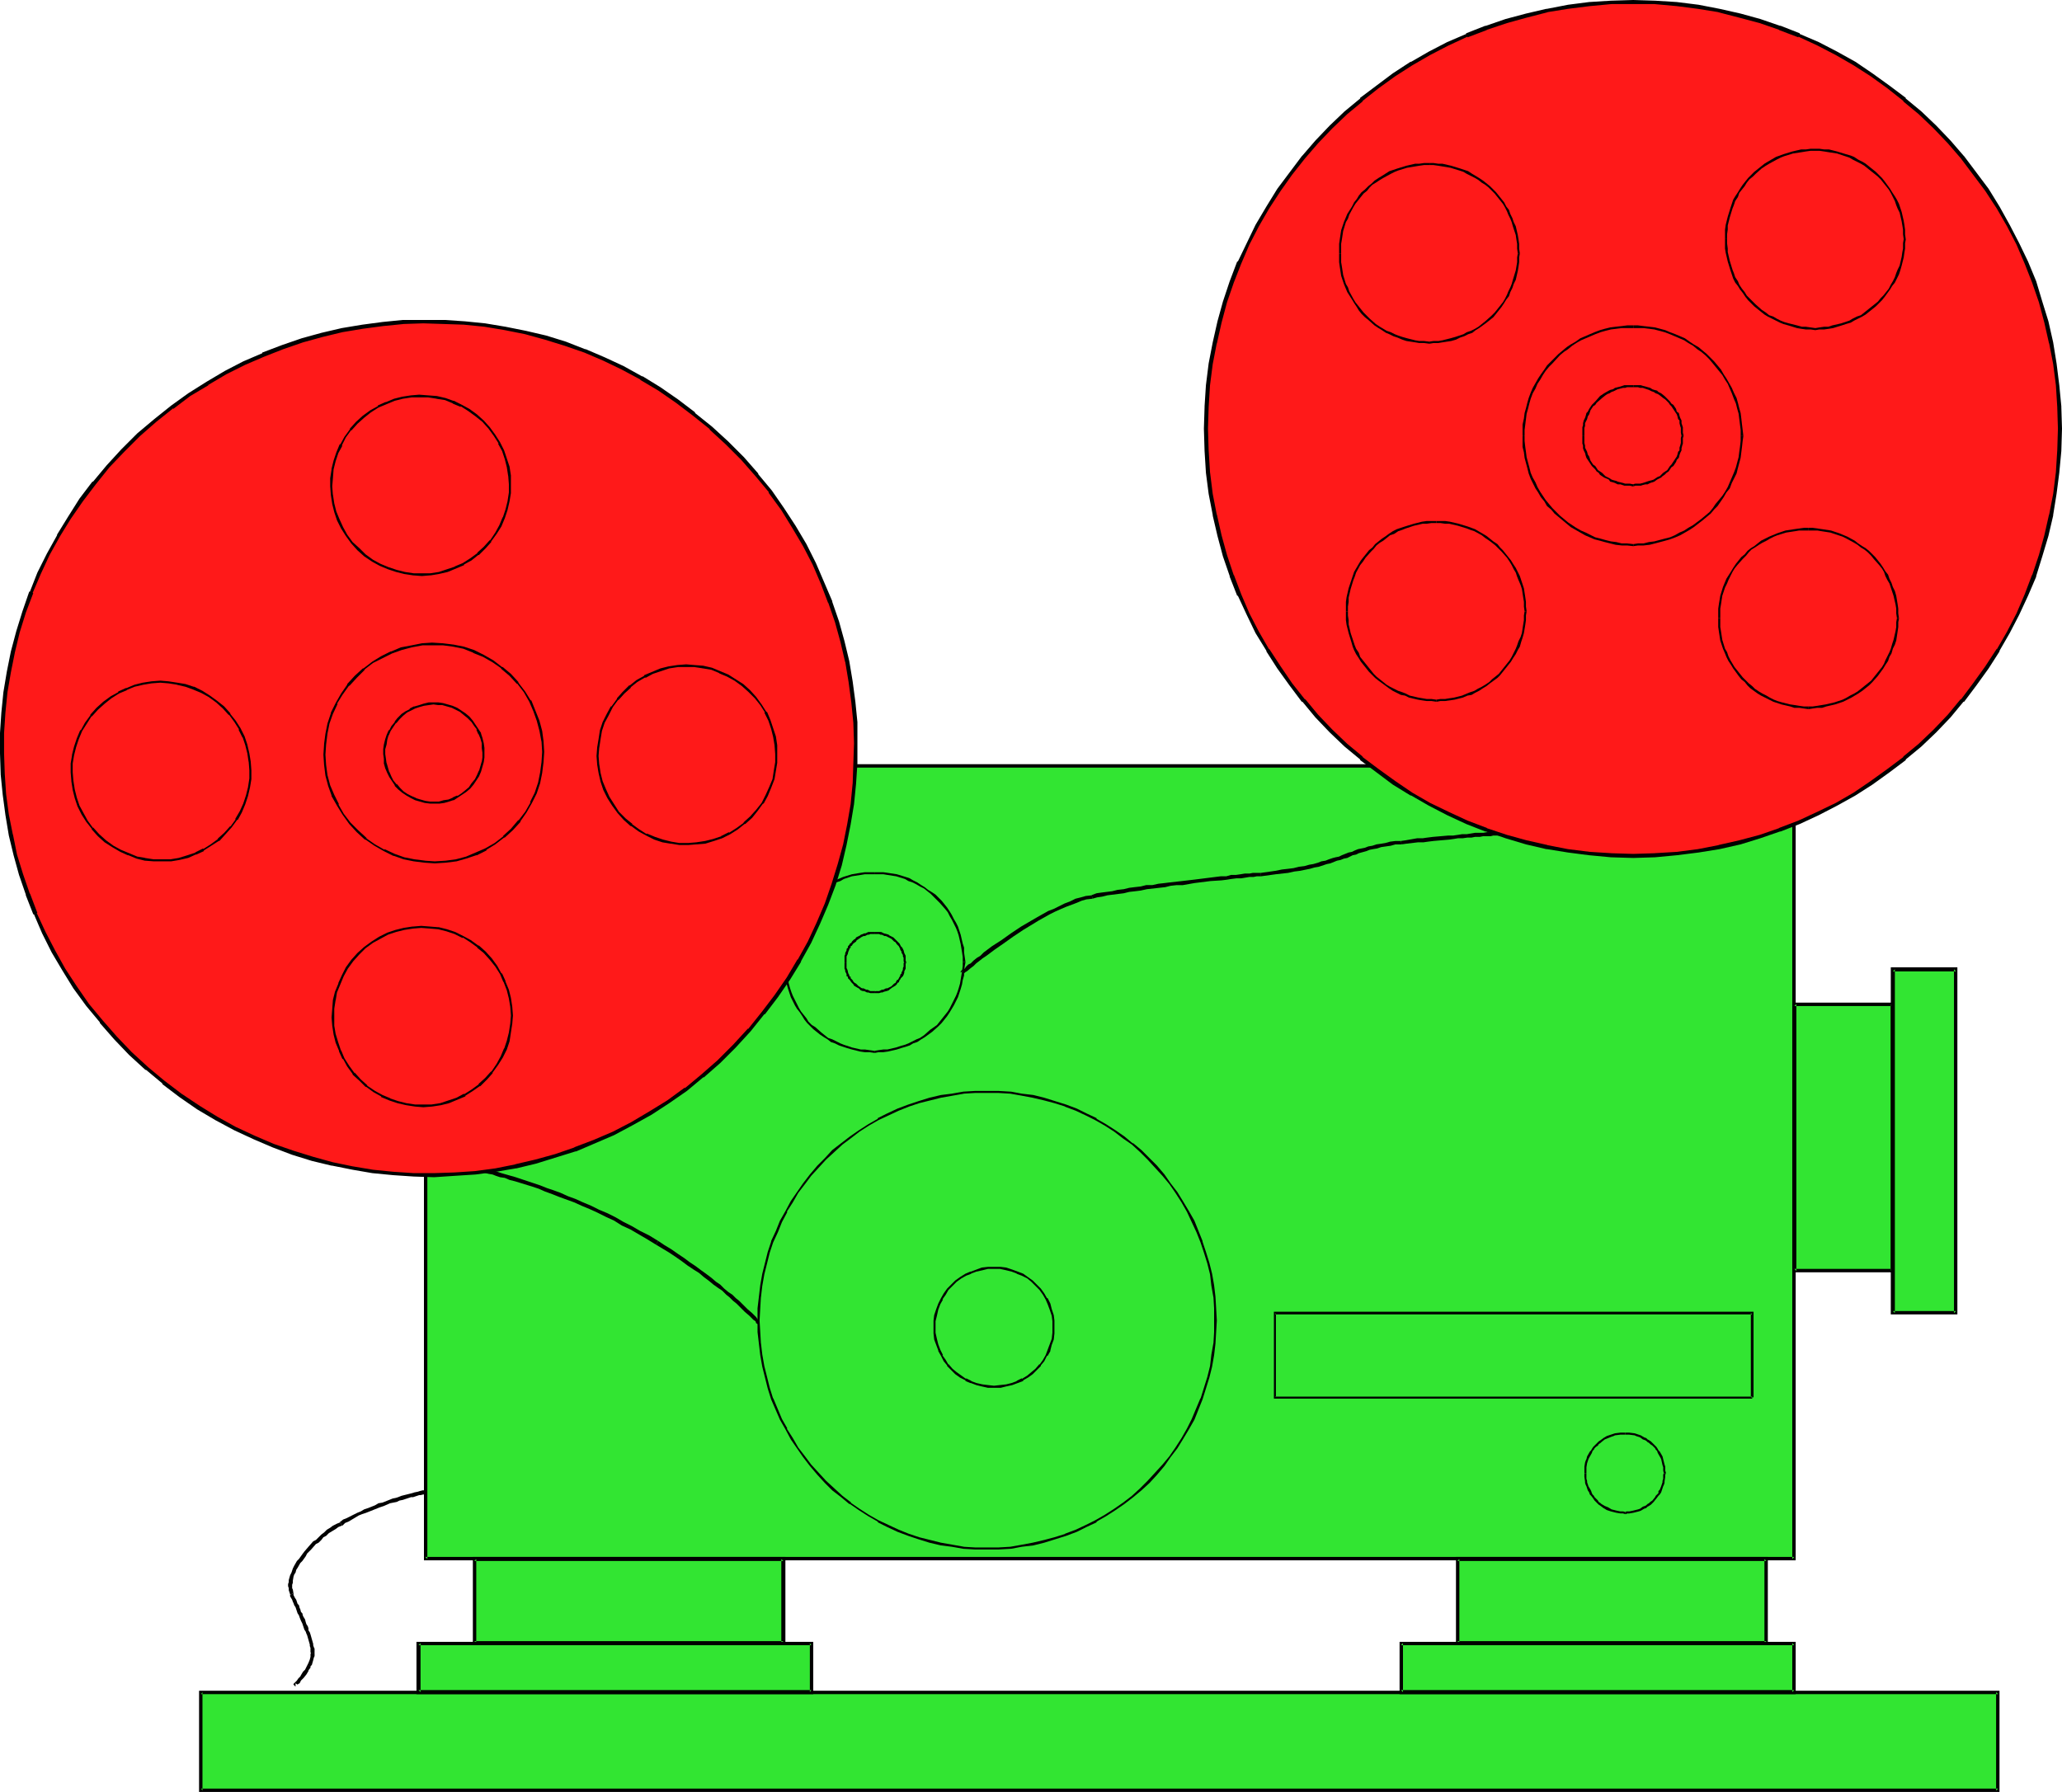 <?xml version="1.0" encoding="UTF-8" standalone="no"?>
<svg
   version="1.0"
   width="129.766mm"
   height="112.79mm"
   id="svg83"
   sodipodi:docname="Film Projector 4.wmf"
   xmlns:inkscape="http://www.inkscape.org/namespaces/inkscape"
   xmlns:sodipodi="http://sodipodi.sourceforge.net/DTD/sodipodi-0.dtd"
   xmlns="http://www.w3.org/2000/svg"
   xmlns:svg="http://www.w3.org/2000/svg">
  <sodipodi:namedview
     id="namedview83"
     pagecolor="#ffffff"
     bordercolor="#000000"
     borderopacity="0.25"
     inkscape:showpageshadow="2"
     inkscape:pageopacity="0.0"
     inkscape:pagecheckerboard="0"
     inkscape:deskcolor="#d1d1d1"
     inkscape:document-units="mm" />
  <defs
     id="defs1">
    <pattern
       id="WMFhbasepattern"
       patternUnits="userSpaceOnUse"
       width="6"
       height="6"
       x="0"
       y="0" />
  </defs>
  <path
     style="fill:#32e532;fill-opacity:1;fill-rule:evenodd;stroke:none"
     d="M 426.785,182.12 V 370.866 H 101.161 V 182.12 Z"
     id="path1" />
  <path
     style="fill:#000000;fill-opacity:1;fill-rule:evenodd;stroke:none"
     d="m 426.785,182.605 -0.485,-0.485 v 188.746 l 0.485,-0.485 H 101.161 l 0.485,0.485 V 182.12 l -0.485,0.485 h 325.624 l 0.323,-0.808 H 100.838 V 371.189 H 427.108 V 181.797 Z"
     id="path2" />
  <path
     style="fill:#000000;fill-opacity:1;fill-rule:evenodd;stroke:none"
     d="m 208.141,221.712 h -1.131 -0.485 l -0.323,0.162 -0.323,0.162 h -0.323 l -0.323,0.162 -0.485,0.162 -0.162,0.162 -0.323,0.162 -0.323,0.162 -0.323,0.162 -0.162,0.323 -0.323,0.162 -0.485,0.485 -0.162,0.323 -0.323,0.162 -0.162,0.323 -0.323,0.323 v 0.323 l -0.323,0.323 v 0.323 l -0.162,0.323 -0.162,0.323 v 0.323 l -0.162,0.323 v 0.485 1.131 h 0.485 v -1.131 -0.323 l 0.162,-0.323 0.162,-0.323 v -0.162 l 0.162,-0.485 0.162,-0.323 v -0.162 l 0.323,-0.323 v -0.323 l 0.323,-0.162 0.162,-0.323 0.162,-0.162 0.646,-0.485 0.162,-0.323 0.323,-0.162 0.162,-0.162 0.323,-0.162 0.162,-0.162 0.323,-0.162 0.323,-0.162 h 0.323 l 0.323,-0.162 0.323,-0.162 h 0.323 l 0.323,-0.162 h 1.131 z"
     id="path3" />
  <path
     style="fill:#000000;fill-opacity:1;fill-rule:evenodd;stroke:none"
     d="m 200.869,228.983 v 0.97 0.485 l 0.162,0.323 v 0.323 l 0.323,0.646 v 0.485 l 0.323,0.162 v 0.323 l 0.323,0.323 0.162,0.162 0.323,0.485 0.162,0.162 0.323,0.323 0.162,0.323 0.808,0.485 0.323,0.162 0.485,0.485 0.485,0.162 h 0.323 l 0.323,0.162 0.323,0.162 h 0.323 l 0.485,0.162 h 0.646 0.485 v 0 -0.485 0 h -0.323 -0.808 l -0.323,-0.162 -0.323,-0.162 h -0.323 l -0.323,-0.162 -0.323,-0.162 h -0.323 l -0.323,-0.162 -0.162,-0.162 -0.323,-0.162 -0.646,-0.646 -0.323,-0.162 -0.323,-0.323 -0.162,-0.323 -0.162,-0.162 -0.323,-0.323 v -0.323 l -0.323,-0.162 v -0.323 l -0.162,-0.162 -0.162,-0.485 v -0.162 l -0.162,-0.485 -0.162,-0.323 v -0.323 -0.97 z"
     id="path4" />
  <path
     style="fill:#000000;fill-opacity:1;fill-rule:evenodd;stroke:none"
     d="m 208.141,236.255 h 0.323 0.646 l 0.485,-0.162 h 0.323 l 0.323,-0.162 0.646,-0.162 0.485,-0.162 0.162,-0.162 0.646,-0.485 0.808,-0.485 0.323,-0.323 0.162,-0.323 0.323,-0.162 0.162,-0.485 0.162,-0.162 0.162,-0.323 0.323,-0.323 0.162,-0.162 0.162,-0.323 0.162,-0.485 v -0.323 l 0.162,-0.323 0.162,-0.323 v -0.485 -0.646 l 0.162,-0.323 h -0.485 v -0.162 l -0.162,0.323 v 0.808 l -0.162,0.323 v 0.323 l -0.162,0.485 -0.162,0.162 v 0.323 l -0.323,0.323 v 0.323 l -0.162,0.162 -0.162,0.323 -0.162,0.323 -0.323,0.162 -0.162,0.323 -0.162,0.323 -0.323,0.162 -0.646,0.646 -0.646,0.323 -0.323,0.162 h -0.323 l -0.323,0.162 -0.323,0.162 h -0.323 l -0.323,0.162 -0.323,0.162 h -0.808 l -0.323,0.162 0.162,-0.162 z"
     id="path5" />
  <path
     style="fill:#000000;fill-opacity:1;fill-rule:evenodd;stroke:none"
     d="m 215.574,228.983 v 0 l -0.162,-0.485 v -0.646 -0.485 l -0.162,-0.323 -0.162,-0.323 -0.162,-0.646 -0.162,-0.323 -0.162,-0.323 -0.323,-0.323 -0.162,-0.323 -0.162,-0.323 -0.162,-0.162 -0.485,-0.485 -0.323,-0.323 -0.162,-0.162 -0.323,-0.323 -0.323,-0.162 -0.323,-0.162 -0.323,-0.162 -0.162,-0.162 -0.485,-0.162 -0.646,-0.162 -0.323,-0.162 -0.323,-0.162 h -0.485 -0.97 v 0.485 h 0.97 l 0.323,0.162 h 0.323 l 0.323,0.162 0.323,0.162 h 0.323 l 0.323,0.162 0.323,0.162 0.323,0.162 0.323,0.162 0.162,0.162 0.162,0.162 0.323,0.323 0.323,0.162 0.323,0.485 0.323,0.323 0.162,0.162 0.162,0.323 0.162,0.323 v 0.162 l 0.323,0.485 v 0.323 l 0.162,0.162 0.162,0.323 v 0.323 l 0.162,0.323 v 0.808 l 0.162,0.485 v -0.162 z"
     id="path6" />
  <path
     style="fill:#000000;fill-opacity:1;fill-rule:evenodd;stroke:none"
     d="m 207.979,207.491 h -1.131 -1.131 l -1.131,0.162 -1.939,0.323 -2.101,0.646 -1.939,0.808 -1.778,1.131 -0.808,0.485 -0.97,0.646 -0.808,0.485 -0.808,0.646 -0.646,0.808 -0.808,0.646 -0.646,0.97 -0.485,0.646 -0.646,0.97 -0.646,0.808 -0.97,1.778 -0.808,1.939 -0.646,2.101 -0.323,1.939 -0.162,1.131 -0.162,1.131 v 1.131 h 0.646 v -1.131 -1.131 l 0.162,-0.97 0.323,-1.939 0.646,-2.101 0.323,-0.808 0.485,-0.97 0.97,-1.778 0.485,-0.97 0.646,-0.808 0.646,-0.808 0.485,-0.646 0.808,-0.808 0.808,-0.646 0.646,-0.646 0.808,-0.646 0.808,-0.646 0.808,-0.485 1.939,-0.97 0.97,-0.323 0.808,-0.485 1.939,-0.646 2.101,-0.323 0.97,-0.162 h 1.131 1.131 z"
     id="path7" />
  <path
     style="fill:#000000;fill-opacity:1;fill-rule:evenodd;stroke:none"
     d="m 186.486,228.822 v 0.97 l 0.162,1.293 0.162,0.97 0.162,1.131 0.162,0.97 0.323,1.131 0.323,0.97 0.323,0.97 0.485,0.97 0.485,0.97 0.485,0.808 0.646,0.808 0.646,0.97 0.485,0.808 0.646,0.808 0.808,0.808 0.646,0.646 1.616,1.293 0.97,0.646 0.808,0.485 0.808,0.646 0.97,0.323 0.97,0.485 0.97,0.323 0.97,0.323 1.131,0.323 1.939,0.485 1.131,0.162 h 1.131 l 1.131,0.162 v -0.485 l -1.131,-0.162 -1.131,-0.162 h -0.97 l -2.101,-0.485 -0.97,-0.323 -0.97,-0.323 -0.808,-0.323 -0.97,-0.485 -0.97,-0.485 -0.97,-0.323 -0.808,-0.646 -0.808,-0.646 -1.454,-1.293 -0.808,-0.485 -0.808,-0.808 -0.485,-0.808 -0.646,-0.808 -0.646,-0.808 -0.485,-0.808 -0.485,-0.97 -0.485,-0.97 -0.485,-0.97 -0.323,-0.808 -0.323,-0.97 -0.323,-1.131 -0.162,-0.97 -0.162,-0.97 -0.162,-0.97 v -1.293 -0.97 z"
     id="path8" />
  <path
     style="fill:#000000;fill-opacity:1;fill-rule:evenodd;stroke:none"
     d="m 207.979,250.476 h 0.162 l 0.808,-0.162 h 1.131 l 1.131,-0.162 2.101,-0.485 0.97,-0.323 1.131,-0.323 0.97,-0.323 0.808,-0.485 0.97,-0.323 0.97,-0.646 0.808,-0.485 1.778,-1.293 1.454,-1.293 0.808,-0.808 1.293,-1.616 0.646,-0.97 0.485,-0.808 0.485,-0.808 0.485,-0.97 0.485,-0.97 0.323,-0.97 0.323,-0.97 0.323,-1.131 0.162,-0.97 0.323,-1.131 v -0.97 l 0.162,-1.293 0.162,-0.808 v -0.162 h -0.646 v 0 0.97 l -0.162,1.293 -0.162,0.97 -0.162,0.97 -0.162,0.97 -0.323,1.131 -0.323,0.97 -0.323,0.808 -0.485,0.97 -0.485,0.97 -0.485,0.97 -0.485,0.808 -0.646,0.808 -0.646,0.808 -0.646,0.808 -0.646,0.808 -1.616,1.131 -1.454,1.293 -0.97,0.646 -0.808,0.323 -0.97,0.485 -0.97,0.485 -0.808,0.323 -1.131,0.323 -0.97,0.323 -2.101,0.485 h -0.97 l -1.131,0.162 -0.97,0.162 v 0 z"
     id="path9" />
  <path
     style="fill:#000000;fill-opacity:1;fill-rule:evenodd;stroke:none"
     d="m 229.633,228.822 -0.162,-1.131 -0.162,-1.131 v -1.131 l -0.323,-0.97 -0.485,-2.101 -0.323,-0.97 -0.323,-0.97 -0.485,-0.97 -0.485,-0.808 -0.485,-0.97 -0.485,-0.808 -0.646,-0.97 -1.293,-1.616 -1.454,-1.454 -0.97,-0.646 -0.808,-0.485 -0.808,-0.646 -0.808,-0.485 -0.97,-0.646 -0.97,-0.485 -0.808,-0.485 -0.97,-0.323 -2.101,-0.646 -2.101,-0.323 -1.131,-0.162 h -1.131 -0.97 v 0.485 h 0.97 1.131 l 0.97,0.162 2.101,0.323 2.101,0.646 0.808,0.485 0.97,0.323 0.97,0.485 0.808,0.485 0.97,0.485 0.808,0.646 0.808,0.646 0.646,0.646 1.454,1.454 1.293,1.454 0.646,0.808 0.485,0.97 0.485,0.808 0.485,0.97 0.485,0.97 0.323,0.808 0.323,0.97 0.485,2.101 0.162,0.97 0.162,0.97 0.162,1.131 v 1.131 z"
     id="path10" />
  <path
     style="fill:#000000;fill-opacity:1;fill-rule:evenodd;stroke:none"
     d="m 386.547,340.809 h -1.131 l -1.293,0.162 -0.485,0.162 -0.485,0.162 -0.97,0.323 -0.808,0.485 -0.646,0.485 -0.485,0.323 -0.323,0.323 -0.323,0.323 -0.323,0.323 -0.323,0.323 -0.323,0.485 -0.162,0.323 -0.323,0.323 -0.646,1.131 -0.162,0.646 -0.162,0.323 -0.162,0.485 -0.162,0.97 v 0.485 1.131 h 0.485 v -1.131 -0.323 l 0.162,-0.97 0.162,-0.485 0.162,-0.485 0.162,-0.323 0.646,-1.131 0.162,-0.485 0.323,-0.323 0.162,-0.323 0.323,-0.323 0.485,-0.323 0.162,-0.323 0.485,-0.323 0.162,-0.162 0.808,-0.646 0.808,-0.323 0.808,-0.323 0.485,-0.162 0.323,-0.162 1.293,-0.162 h 1.131 z"
     id="path11" />
  <path
     style="fill:#000000;fill-opacity:1;fill-rule:evenodd;stroke:none"
     d="m 376.851,350.505 v 0.808 l 0.162,1.131 v 0.323 l 0.162,0.485 0.162,0.323 0.323,0.97 0.323,0.485 0.162,0.485 0.323,0.323 0.485,0.646 0.323,0.485 0.323,0.323 0.323,0.323 0.323,0.323 0.485,0.323 0.646,0.485 0.808,0.485 0.97,0.323 1.293,0.323 0.97,0.162 h 0.646 l 0.485,0.162 v 0 -0.485 h 0.162 l -0.646,-0.162 h -0.646 l -0.808,-0.162 -1.293,-0.323 -0.808,-0.485 -0.808,-0.323 -0.808,-0.485 -0.162,-0.162 -0.485,-0.323 -0.162,-0.323 -0.485,-0.485 -0.323,-0.323 -0.162,-0.323 -0.323,-0.323 -0.162,-0.323 -0.162,-0.485 -0.162,-0.323 -0.485,-0.808 -0.162,-0.485 -0.162,-0.485 v -0.323 l -0.162,-0.485 v -0.485 -0.808 z"
     id="path12" />
  <path
     style="fill:#000000;fill-opacity:1;fill-rule:evenodd;stroke:none"
     d="m 386.547,360.201 h 0.162 l 0.323,-0.162 h 0.485 l 0.97,-0.162 1.293,-0.323 0.485,-0.162 0.808,-0.485 0.485,-0.162 0.323,-0.323 0.323,-0.162 0.485,-0.323 0.323,-0.323 0.323,-0.323 0.646,-0.808 0.485,-0.646 0.323,-0.323 0.323,-0.485 0.162,-0.485 0.323,-0.97 0.162,-0.323 0.162,-0.485 v -0.323 l 0.162,-1.131 v -0.485 l 0.162,-0.323 v 0 h -0.485 v -0.162 l -0.162,0.485 v 0.485 0.485 l -0.162,0.485 v 0.323 l -0.162,0.485 -0.162,0.485 -0.323,0.808 -0.323,0.323 v 0.485 l -0.323,0.323 -0.323,0.323 -0.162,0.323 -0.646,0.808 -0.485,0.323 -0.323,0.323 -0.323,0.162 -0.323,0.323 -0.323,0.162 -0.485,0.162 -0.646,0.485 -0.485,0.162 -1.293,0.323 -0.808,0.162 h -0.646 l -0.323,0.162 v 0 z"
     id="path13" />
  <path
     style="fill:#000000;fill-opacity:1;fill-rule:evenodd;stroke:none"
     d="m 396.243,350.505 v -0.162 l -0.162,-0.485 v -0.485 -0.485 l -0.162,-0.485 -0.323,-1.293 -0.162,-0.646 -0.646,-1.131 -0.323,-0.323 -0.162,-0.323 -0.323,-0.485 -0.646,-0.646 -0.323,-0.323 -0.323,-0.323 -0.485,-0.323 -0.323,-0.162 -0.323,-0.323 -0.485,-0.162 -0.808,-0.485 -0.485,-0.162 -0.485,-0.162 -0.485,-0.162 -1.293,-0.162 h -0.97 v 0.485 h 0.97 l 1.293,0.162 0.323,0.162 0.485,0.162 0.485,0.162 0.646,0.485 0.485,0.162 0.323,0.162 0.323,0.323 0.323,0.162 0.323,0.323 0.485,0.323 0.646,0.646 0.162,0.323 0.323,0.323 0.162,0.485 0.646,1.131 0.162,0.323 0.323,1.454 0.162,0.485 v 0.323 0.485 l 0.162,0.646 v 0 z"
     id="path14" />
  <path
     style="fill:#000000;fill-opacity:1;fill-rule:evenodd;stroke:none"
     d="M 417.089,332.406 V 312.045 H 303 v 20.684 h 113.766 v -0.485 H 303.323 l 0.162,0.162 v -20.038 l -0.162,0.323 h 113.443 l -0.323,-0.323 v 20.038 z"
     id="path15" />
  <path
     style="fill:#32e532;fill-opacity:1;fill-rule:evenodd;stroke:none"
     d="m 450.217,302.349 v -63.508 h -23.432 v 63.508 z"
     id="path16" />
  <path
     style="fill:#000000;fill-opacity:1;fill-rule:evenodd;stroke:none"
     d="m 450.54,302.672 v -64.154 h -24.078 v 64.154 h 24.078 l -0.323,-0.808 h -23.432 l 0.485,0.485 v -63.508 l -0.485,0.485 h 23.432 l -0.485,-0.485 v 63.508 l 0.485,-0.485 z"
     id="path17" />
  <path
     style="fill:#32e532;fill-opacity:1;fill-rule:evenodd;stroke:none"
     d="m 465.246,312.368 v -81.768 h -15.029 v 81.768 z"
     id="path18" />
  <path
     style="fill:#000000;fill-opacity:1;fill-rule:evenodd;stroke:none"
     d="m 465.569,312.691 v -82.576 h -15.837 v 82.576 h 15.837 l -0.323,-0.808 h -15.029 l 0.485,0.485 v -81.768 l -0.485,0.485 h 15.029 l -0.485,-0.485 v 81.768 l 0.485,-0.485 z"
     id="path19" />
  <path
     style="fill:#32e532;fill-opacity:1;fill-rule:evenodd;stroke:none"
     d="M 475.265,425.971 V 402.539 H 47.834 v 23.432 z"
     id="path20" />
  <path
     style="fill:#000000;fill-opacity:1;fill-rule:evenodd;stroke:none"
     d="M 475.588,426.294 V 402.216 H 47.349 v 24.078 H 475.588 l -0.323,-0.808 H 47.834 l 0.323,0.485 v -23.432 l -0.323,0.485 H 475.265 l -0.485,-0.485 v 23.432 l 0.485,-0.485 z"
     id="path21" />
  <path
     style="fill:#32e532;fill-opacity:1;fill-rule:evenodd;stroke:none"
     d="m 186.325,390.904 v -20.038 h -73.528 v 20.038 z"
     id="path22" />
  <path
     style="fill:#000000;fill-opacity:1;fill-rule:evenodd;stroke:none"
     d="m 186.809,391.227 v -20.846 h -74.336 v 20.846 h 74.336 l -0.485,-0.808 h -73.528 l 0.485,0.485 v -20.038 l -0.485,0.485 h 73.528 l -0.485,-0.485 v 20.038 l 0.485,-0.485 z"
     id="path23" />
  <path
     style="fill:#32e532;fill-opacity:1;fill-rule:evenodd;stroke:none"
     d="M 192.95,402.539 V 390.904 H 99.545 v 11.635 z"
     id="path24" />
  <path
     style="fill:#000000;fill-opacity:1;fill-rule:evenodd;stroke:none"
     d="m 193.435,403.024 v -12.443 H 99.061 v 12.443 h 94.374 l -0.485,-0.97 H 99.545 l 0.485,0.485 v -11.635 l -0.485,0.485 h 93.405 l -0.323,-0.485 v 11.635 l 0.323,-0.485 z"
     id="path25" />
  <path
     style="fill:#32e532;fill-opacity:1;fill-rule:evenodd;stroke:none"
     d="m 420.16,390.904 v -20.038 h -73.528 v 20.038 z"
     id="path26" />
  <path
     style="fill:#000000;fill-opacity:1;fill-rule:evenodd;stroke:none"
     d="m 420.483,391.227 v -20.846 h -74.174 v 20.846 h 74.174 l -0.323,-0.808 h -73.528 l 0.485,0.485 v -20.038 l -0.485,0.485 h 73.528 l -0.485,-0.485 v 20.038 l 0.485,-0.485 z"
     id="path27" />
  <path
     style="fill:#32e532;fill-opacity:1;fill-rule:evenodd;stroke:none"
     d="m 426.785,402.539 v -11.635 h -93.566 v 11.635 z"
     id="path28" />
  <path
     style="fill:#000000;fill-opacity:1;fill-rule:evenodd;stroke:none"
     d="m 427.108,403.024 v -12.443 h -94.213 v 12.443 h 94.213 l -0.323,-0.97 h -93.566 l 0.485,0.485 v -11.635 l -0.485,0.485 h 93.566 l -0.485,-0.485 v 11.635 l 0.485,-0.485 z"
     id="path29" />
  <path
     style="fill:#000000;fill-opacity:1;fill-rule:evenodd;stroke:none"
     d="m 113.766,278.594 v 0 l 0.323,0.162 0.485,0.162 h 0.323 l 0.646,0.162 0.646,0.162 0.97,0.162 0.808,0.323 0.97,0.323 1.131,0.162 1.131,0.485 1.293,0.323 4.202,1.293 1.454,0.485 1.454,0.646 1.778,0.646 1.616,0.646 1.778,0.646 1.778,0.646 1.778,0.808 1.939,0.808 1.778,0.808 1.939,0.97 2.101,0.97 1.778,1.131 2.101,0.97 1.939,1.131 1.939,1.131 2.101,1.293 0.646,-0.808 -2.101,-1.293 -2.262,-1.131 -1.939,-1.131 -1.939,-0.97 -1.939,-1.131 -1.939,-0.97 -1.939,-0.808 -1.939,-0.97 -1.939,-0.808 -1.778,-0.808 -1.778,-0.646 -1.778,-0.808 -1.778,-0.646 -1.454,-0.485 -1.616,-0.646 -1.454,-0.485 -4.363,-1.454 -1.131,-0.323 -1.131,-0.323 -1.131,-0.323 -0.97,-0.323 -0.97,-0.162 -0.808,-0.162 -0.646,-0.162 -0.646,-0.323 h -0.646 l -0.323,-0.162 h -0.323 -0.162 z"
     id="path30" />
  <path
     style="fill:#000000;fill-opacity:1;fill-rule:evenodd;stroke:none"
     d="m 155.944,296.046 1.616,0.97 1.616,0.97 1.454,0.97 1.616,1.131 1.293,0.97 1.454,0.97 1.293,0.808 1.131,0.97 1.293,0.97 0.97,0.808 1.131,0.808 0.97,0.646 0.97,0.97 0.808,0.646 0.808,0.808 0.808,0.646 0.646,0.646 0.646,0.646 0.646,0.646 1.131,0.97 0.485,0.485 0.485,0.485 0.485,0.323 0.162,0.485 0.323,0.162 0.323,0.323 0.162,0.162 0.162,0.162 v 0.162 0 l 0.162,0.323 h 0.485 v -0.808 l 0.162,0.162 v 0 -0.162 l -0.162,-0.162 -0.162,-0.162 -0.162,-0.323 -0.323,-0.323 -0.323,-0.162 -0.323,-0.323 -0.323,-0.485 -0.485,-0.485 -0.485,-0.485 -1.131,-0.97 -0.646,-0.646 -0.646,-0.646 -0.646,-0.646 -0.808,-0.646 -0.808,-0.808 -0.97,-0.646 -0.97,-0.808 -0.97,-0.97 -0.97,-0.646 -1.131,-0.97 -1.293,-0.97 -1.131,-0.808 -1.293,-0.97 -1.454,-0.97 -1.293,-0.97 -1.454,-0.97 -1.616,-1.131 -1.616,-0.97 -1.454,-0.97 z"
     id="path31" />
  <path
     style="fill:#000000;fill-opacity:1;fill-rule:evenodd;stroke:none"
     d="m 228.987,231.892 0.323,-0.485 v 0.162 0 l 0.323,-0.323 0.323,-0.162 0.97,-0.808 0.646,-0.485 0.646,-0.646 0.646,-0.485 0.808,-0.646 0.97,-0.646 1.939,-1.454 2.101,-1.454 1.131,-0.808 1.131,-0.808 2.424,-1.616 3.717,-2.262 2.586,-1.454 1.293,-0.646 1.454,-0.646 1.131,-0.485 1.293,-0.485 1.293,-0.485 1.131,-0.485 1.131,-0.323 1.454,-0.162 -0.162,-0.808 -1.454,0.162 -1.131,0.323 -1.293,0.323 -1.293,0.646 -1.293,0.485 -1.293,0.646 -1.293,0.646 -1.293,0.485 -2.586,1.454 -3.878,2.262 -2.424,1.616 -1.131,0.808 -1.131,0.808 -2.262,1.454 -1.939,1.454 -0.808,0.808 -0.808,0.485 -0.808,0.646 -0.646,0.646 -0.646,0.323 -0.485,0.485 -0.323,0.485 -0.485,0.162 -0.162,0.162 -0.323,0.323 v 0.323 l 0.485,-0.485 z"
     id="path32" />
  <path
     style="fill:#000000;fill-opacity:1;fill-rule:evenodd;stroke:none"
     d="m 259.853,213.793 v 0 l 1.131,-0.323 1.131,-0.162 1.293,-0.323 1.293,-0.162 1.293,-0.162 1.293,-0.162 1.293,-0.323 1.454,-0.162 1.293,-0.162 1.454,-0.323 1.454,-0.162 1.454,-0.162 1.454,-0.162 1.293,-0.323 1.454,-0.162 h 1.454 l 2.747,-0.485 1.293,-0.162 1.293,-0.162 1.293,-0.162 2.586,-0.162 1.293,-0.162 0.97,-0.162 1.293,-0.162 h 1.131 l 0.97,-0.162 0.97,-0.162 h 0.97 l 0.808,-0.162 h 0.97 v -0.808 0 h -0.97 -0.97 l -0.808,0.162 h -1.131 l -0.97,0.162 -1.131,0.162 h -1.131 l -1.131,0.323 h -1.293 l -2.586,0.323 -1.293,0.162 -1.293,0.162 -1.293,0.162 -2.747,0.323 -1.454,0.162 -1.454,0.162 -1.293,0.162 -1.454,0.162 -1.454,0.323 h -1.454 l -1.293,0.323 -1.454,0.162 -1.293,0.162 -1.293,0.323 -1.454,0.162 -1.293,0.323 -1.293,0.162 -1.293,0.162 -1.131,0.162 -1.293,0.485 h 0.162 z"
     id="path33" />
  <path
     style="fill:#000000;fill-opacity:1;fill-rule:evenodd;stroke:none"
     d="m 299.929,208.461 3.555,-0.485 1.454,-0.162 1.454,-0.162 1.454,-0.323 1.293,-0.162 2.424,-0.485 1.131,-0.323 0.97,-0.162 0.97,-0.323 0.97,-0.323 0.808,-0.162 0.808,-0.323 0.808,-0.323 0.808,-0.162 0.808,-0.323 0.808,-0.162 0.646,-0.323 0.646,-0.323 0.808,-0.162 0.646,-0.323 1.778,-0.485 0.808,-0.323 0.808,-0.162 0.97,-0.162 0.97,-0.323 1.131,-0.162 1.131,-0.162 1.131,-0.323 h 1.454 l -0.162,-0.808 v 0 h -1.293 l -1.293,0.162 -1.131,0.323 -0.97,0.162 -1.131,0.162 -0.97,0.323 -0.97,0.162 -0.808,0.323 -1.616,0.323 -0.808,0.323 -0.646,0.323 -0.808,0.162 -0.808,0.323 -0.808,0.323 -0.646,0.323 -0.808,0.162 -0.646,0.162 -0.97,0.323 -0.808,0.323 -0.97,0.162 -0.808,0.323 -1.131,0.323 -0.97,0.162 -1.131,0.323 -1.293,0.162 -1.293,0.323 -1.293,0.162 -1.454,0.162 -1.616,0.323 -3.394,0.485 z"
     id="path34" />
  <path
     style="fill:#000000;fill-opacity:1;fill-rule:evenodd;stroke:none"
     d="m 333.38,200.866 1.131,-0.162 2.747,-0.323 h 1.293 l 1.131,-0.162 1.293,-0.162 3.717,-0.323 1.131,-0.162 0.97,-0.162 h 1.131 l 1.131,-0.162 h 0.97 l 0.808,-0.162 h 1.131 l 0.808,-0.162 h 0.97 0.808 l 0.646,-0.162 h 0.646 0.808 l 0.646,-0.162 h 0.97 l 0.485,-0.162 h 1.293 v -0.808 0 h -1.293 -0.485 -1.131 l -0.646,0.162 h -0.646 -0.646 l -0.808,0.162 h -0.646 l -0.97,0.162 h -0.97 -0.97 l -0.97,0.162 -0.97,0.162 h -1.131 l -0.97,0.162 -1.131,0.162 h -1.131 l -3.717,0.323 -1.293,0.162 -1.131,0.162 h -1.293 l -2.747,0.485 -1.131,0.162 z"
     id="path35" />
  <path
     style="fill:#000000;fill-opacity:1;fill-rule:evenodd;stroke:none"
     d="m 101.161,355.514 v -0.97 h -0.485 -0.162 l -0.646,0.162 -0.485,0.162 -0.808,0.162 -0.485,0.162 -0.646,0.162 -1.939,0.485 -0.808,0.323 -0.485,0.162 -0.808,0.162 -0.808,0.323 -1.616,0.646 -0.97,0.162 -0.808,0.485 -0.808,0.323 -0.808,0.323 -0.97,0.323 -0.808,0.485 -0.808,0.323 -2.586,1.293 -0.808,0.323 -0.808,0.646 0.646,0.808 0.646,-0.646 0.808,-0.323 2.424,-1.454 0.808,-0.323 0.97,-0.323 0.808,-0.323 0.808,-0.323 0.808,-0.323 0.808,-0.323 0.97,-0.323 1.454,-0.646 0.808,-0.162 0.808,-0.162 0.646,-0.323 0.808,-0.162 1.939,-0.646 h 0.485 l 0.485,-0.162 0.97,-0.323 h 0.323 l 0.646,-0.162 h 0.162 0.323 v -0.97 z"
     id="path36" />
  <path
     style="fill:#000000;fill-opacity:1;fill-rule:evenodd;stroke:none"
     d="m 80.8,362.14 h 0.162 l -0.808,0.323 -0.97,0.485 -0.646,0.485 -0.808,0.485 -0.646,0.646 -0.646,0.485 -0.646,0.646 -0.646,0.646 -0.646,0.323 -1.131,1.293 -0.97,1.131 -0.485,0.646 -0.808,1.131 -0.485,0.485 -0.646,1.131 -0.323,0.646 -0.162,0.485 -0.162,0.485 -0.323,0.646 -0.323,1.131 v 0.485 l -0.162,0.485 v 0.485 l 0.162,0.485 v 0.485 l 0.323,0.97 v 0.162 l 0.808,-0.485 v 0.162 l -0.162,-0.97 -0.162,-0.323 v -0.485 -0.323 l 0.162,-0.485 v -0.485 l 0.162,-0.97 0.162,-0.485 0.323,-0.485 0.162,-0.646 0.323,-0.485 0.646,-1.131 0.485,-0.485 0.808,-1.131 0.323,-0.646 0.97,-0.97 1.131,-1.293 0.646,-0.323 0.646,-0.646 0.485,-0.646 0.646,-0.323 0.646,-0.646 0.808,-0.485 0.808,-0.485 0.646,-0.485 0.808,-0.323 h 0.162 z"
     id="path37" />
  <path
     style="fill:#000000;fill-opacity:1;fill-rule:evenodd;stroke:none"
     d="m 69.003,379.431 v -0.323 0.646 l 0.485,0.808 0.162,0.485 0.162,0.323 0.162,0.485 0.323,0.485 0.162,0.485 0.162,0.485 0.162,0.485 0.323,0.485 0.162,0.485 0.323,0.808 0.323,0.646 0.162,0.485 0.162,0.485 0.162,0.485 0.323,0.485 0.162,0.485 0.162,0.323 0.646,2.262 v 0.323 l 0.162,0.485 v 0.323 0.646 l 0.162,0.485 v -0.162 h 0.808 v 0 -0.323 -0.808 l -0.162,-0.323 -0.162,-0.485 v -0.323 l -0.646,-2.262 -0.162,-0.485 -0.323,-0.485 v -0.485 l -0.162,-0.485 -0.323,-0.485 -0.162,-0.485 -0.162,-0.646 -0.485,-0.808 -0.162,-0.646 -0.323,-0.323 -0.162,-0.646 -0.162,-0.323 -0.162,-0.646 -0.323,-0.323 -0.162,-0.485 -0.162,-0.485 -0.323,-0.485 -0.323,-0.646 v -0.323 -0.162 z"
     id="path38" />
  <path
     style="fill:#000000;fill-opacity:1;fill-rule:evenodd;stroke:none"
     d="m 74.013,393.328 v -0.162 l -0.162,0.323 v 0.485 0.162 l -0.162,0.646 -0.323,0.808 -0.162,0.323 -0.162,0.323 -0.323,0.646 -0.162,0.323 -0.485,0.485 -0.485,0.808 -0.162,0.323 -0.162,0.162 -0.323,0.323 -0.323,0.485 -0.162,0.162 -0.162,0.162 -0.162,0.162 -0.323,0.323 v 0.162 l 0.485,0.485 v -0.808 l 0.485,0.323 -0.162,0.162 0.162,-0.162 0.162,-0.162 v 0 l 0.323,-0.162 0.323,-0.646 0.323,-0.323 0.162,-0.162 0.162,-0.162 0.646,-0.808 0.485,-0.808 v -0.162 l 0.485,-0.646 v -0.323 l 0.323,-0.323 0.323,-1.131 0.162,-0.646 0.162,-0.323 v -0.323 0 -0.323 z"
     id="path39" />
  <path
     style="fill:#ff1919;fill-opacity:1;fill-rule:evenodd;stroke:none"
     d="m 29.25,107.139 -3.555,3.717 -3.232,4.04 -3.07,4.04 -2.909,4.202 -2.586,4.363 -2.424,4.363 -2.101,4.525 -1.939,4.525 -1.616,4.686 -1.454,4.686 -1.293,4.686 -0.97,4.848 -0.808,4.848 -0.485,4.848 -0.323,4.848 v 4.848 l 0.162,4.848 0.485,4.848 0.646,4.848 0.808,4.848 1.131,4.848 1.293,4.686 1.616,4.525 1.778,4.686 1.939,4.525 2.424,4.525 2.424,4.202 2.747,4.202 2.909,4.202 3.232,4.04 3.394,3.878 3.555,3.717 3.878,3.555 4.04,3.232 4.04,3.232 4.202,2.747 4.363,2.747 4.363,2.262 4.525,2.262 4.525,1.939 4.686,1.616 4.686,1.454 4.686,1.293 4.848,0.97 4.848,0.646 4.848,0.646 4.848,0.162 4.848,0.162 4.848,-0.162 4.848,-0.485 4.848,-0.646 4.848,-0.808 4.686,-1.131 4.686,-1.293 4.686,-1.616 4.686,-1.778 4.525,-2.101 4.525,-2.262 4.202,-2.424 4.202,-2.747 4.202,-2.909 4.04,-3.232 3.878,-3.394 3.717,-3.717 3.555,-3.878 3.232,-3.878 3.07,-4.04 2.909,-4.202 2.747,-4.363 2.262,-4.363 2.262,-4.525 1.939,-4.525 1.616,-4.686 1.454,-4.686 1.293,-4.848 0.97,-4.686 0.646,-4.848 0.646,-4.848 0.162,-4.848 0.162,-4.848 -0.162,-4.848 -0.485,-4.848 -0.646,-5.01 -0.808,-4.686 -1.131,-4.848 -1.293,-4.686 -1.616,-4.686 -1.778,-4.525 -2.101,-4.525 -2.262,-4.525 -2.424,-4.202 -2.747,-4.202 -2.909,-4.202 -3.232,-4.04 -3.394,-3.878 -3.717,-3.717 -3.878,-3.555 -3.878,-3.232 -4.04,-3.232 -4.202,-2.747 -4.363,-2.747 -4.363,-2.262 -4.525,-2.262 -4.525,-1.939 -4.686,-1.616 -4.686,-1.454 -4.848,-1.293 -4.686,-0.97 -4.848,-0.646 -4.848,-0.646 -4.848,-0.162 -5.01,-0.162 -4.848,0.162 -4.848,0.485 -4.848,0.646 -4.686,0.808 -4.848,1.131 -4.686,1.293 -4.686,1.616 -4.525,1.778 -4.686,2.101 -4.363,2.262 -4.363,2.424 -4.202,2.747 -4.04,2.909 -4.04,3.232 -4.04,3.394 z"
     id="path40" />
  <path
     style="fill:#000000;fill-opacity:1;fill-rule:evenodd;stroke:none"
     d="m 28.926,106.816 -3.555,3.878 v 0 l -3.232,3.878 h -0.162 l -3.07,4.04 -2.747,4.363 -2.586,4.202 v 0.162 l -2.424,4.363 -2.262,4.525 -1.778,4.525 H 6.949 l -1.616,4.686 -1.454,4.686 -1.293,4.848 v 0 l -0.97,4.848 -0.808,4.848 -0.485,4.848 v 0 L 0,174.364 v 4.848 l 0.162,4.848 v 0.162 l 0.485,4.848 0.646,4.848 0.808,4.848 v 0 l 1.131,4.686 1.293,4.686 1.616,4.686 v 0.162 l 1.778,4.525 h 0.162 l 1.939,4.525 2.262,4.525 v 0 l 2.586,4.363 2.586,4.202 3.07,4.202 v 0 l 3.232,3.878 v 0.162 l 3.394,3.878 3.555,3.717 3.878,3.555 h 0.162 l 3.878,3.232 v 0.162 l 4.04,3.07 4.202,2.909 4.363,2.586 v 0 l 4.525,2.424 4.525,2.101 4.525,1.939 v 0 l 4.686,1.778 4.686,1.454 4.686,1.131 h 0.162 l 4.848,0.97 4.686,0.808 5.01,0.485 v 0 l 4.848,0.323 4.848,0.162 4.848,-0.323 v 0 l 5.01,-0.323 4.848,-0.646 4.686,-0.808 h 0.162 l 4.686,-1.131 4.686,-1.454 4.686,-1.454 h 0.162 l 4.525,-1.939 v 0 l 4.525,-1.939 4.525,-2.424 v 0 l 4.363,-2.424 4.202,-2.747 4.202,-2.909 v 0 l 3.878,-3.232 h 0.162 l 3.878,-3.394 3.717,-3.717 3.555,-3.878 v 0 l 3.232,-4.04 h 0.162 l 3.07,-4.04 2.909,-4.202 2.586,-4.202 v -0.162 l 2.424,-4.363 2.101,-4.525 1.939,-4.525 v 0 l 1.778,-4.686 1.454,-4.686 1.131,-4.848 v 0 l 0.97,-4.848 0.808,-4.848 0.485,-4.848 v 0 l 0.323,-4.848 v -4.848 -4.848 -0.162 l -0.485,-4.848 -0.646,-4.848 -0.808,-4.848 v 0 l -1.131,-4.686 -1.293,-4.686 -1.616,-4.686 v -0.162 l -1.939,-4.525 v 0 l -1.939,-4.525 -2.262,-4.525 v 0 l -2.586,-4.363 -2.747,-4.202 -2.909,-4.202 v 0 l -3.232,-3.878 v -0.162 l -3.394,-3.878 -3.717,-3.717 -3.878,-3.555 v 0 l -4.04,-3.232 V 98.09 l -4.04,-3.07 -4.202,-2.909 -4.202,-2.586 h -0.162 l -4.363,-2.424 -4.525,-2.101 -4.525,-1.939 h -0.162 l -4.525,-1.778 -4.686,-1.454 -4.848,-1.131 v 0 l -4.848,-0.97 -4.848,-0.808 -4.848,-0.485 v 0 l -4.848,-0.323 h -5.01 -4.848 v 0 l -4.848,0.485 -4.848,0.646 -4.848,0.808 v 0 l -4.848,1.131 -4.686,1.293 -4.686,1.616 v 0 l -4.686,1.778 v 0.162 l -4.525,1.939 -4.363,2.262 -4.363,2.586 v 0 l -4.363,2.747 -4.04,2.909 v 0 l -4.04,3.232 v 0 l -4.04,3.394 -3.717,3.717 0.646,0.646 3.717,-3.717 3.878,-3.394 v 0 l 4.04,-3.232 v 0.162 l 4.04,-3.07 4.363,-2.586 h -0.162 l 4.363,-2.586 4.525,-2.262 4.525,-1.939 v 0 l 4.525,-1.778 v 0 l 4.686,-1.616 4.686,-1.293 4.686,-1.131 v 0 l 4.848,-0.808 4.848,-0.646 4.848,-0.485 h -0.162 l 4.848,-0.162 5.01,0.162 4.848,0.162 h -0.162 l 4.848,0.485 4.848,0.808 4.848,0.97 v 0 l 4.686,1.293 4.686,1.454 4.686,1.616 v 0 l 4.525,1.939 4.363,2.101 4.525,2.424 h -0.162 l 4.363,2.586 4.202,2.909 4.04,3.07 v 0 l 4.04,3.232 h -0.162 l 3.878,3.555 3.717,3.717 3.394,3.878 v 0 l 3.232,3.878 h -0.162 l 3.07,4.202 2.586,4.202 2.586,4.363 v 0 l 2.262,4.363 1.939,4.525 v 0 l 1.778,4.686 v -0.162 l 1.616,4.686 1.293,4.686 1.131,4.848 v -0.162 l 0.808,4.848 0.646,4.848 0.485,4.848 v 0 l 0.162,4.848 -0.162,4.848 -0.162,4.848 v -0.162 l -0.485,5.01 -0.808,4.686 -0.97,4.848 v 0 l -1.293,4.686 -1.454,4.686 -1.616,4.686 v 0 l -1.939,4.525 -2.101,4.525 -2.424,4.363 v -0.162 l -2.586,4.363 -2.909,4.202 -3.07,4.04 v 0 l -3.232,4.04 v -0.162 l -3.555,3.878 -3.717,3.717 -3.878,3.394 v 0 l -3.878,3.232 v -0.162 l -4.202,3.07 -4.202,2.586 -4.363,2.586 v 0 l -4.363,2.262 -4.525,1.939 v 0 l -4.686,1.778 h 0.162 l -4.686,1.616 -4.686,1.293 -4.848,1.131 h 0.162 l -4.848,0.97 -4.848,0.646 -4.848,0.323 v 0 l -4.848,0.162 h -4.848 l -4.848,-0.323 v 0 l -4.848,-0.485 -4.848,-0.808 -4.686,-0.97 v 0 l -4.686,-1.293 -4.686,-1.454 -4.686,-1.616 v 0 l -4.525,-1.939 -4.525,-2.101 -4.363,-2.424 v 0 l -4.202,-2.586 -4.363,-2.909 -4.04,-3.07 v 0 l -3.878,-3.232 v 0 l -3.878,-3.555 -3.555,-3.717 -3.394,-3.878 v 0 l -3.232,-3.878 v 0 l -2.909,-4.202 -2.747,-4.202 -2.424,-4.363 v 0 l -2.262,-4.363 -2.101,-4.525 H 8.888 l -1.778,-4.686 v 0.162 l -1.616,-4.686 -1.454,-4.686 -0.97,-4.848 v 0.162 L 2.101,193.755 1.454,188.907 1.131,184.059 v 0 l -0.162,-4.848 v -4.848 l 0.323,-4.848 v 0 l 0.485,-4.848 0.808,-4.686 0.97,-4.848 v 0 l 1.131,-4.686 1.454,-4.686 1.778,-4.686 H 7.757 l 1.939,-4.525 2.101,-4.525 2.424,-4.363 v 0 l 2.586,-4.202 2.909,-4.202 3.07,-4.04 v 0 l 3.232,-4.04 v 0 l 3.555,-3.717 z"
     id="path41" />
  <path
     style="fill:#ff1919;fill-opacity:1;fill-rule:evenodd;stroke:none"
     d="m 84.517,160.951 -1.616,2.101 -1.616,2.101 -1.293,2.262 -0.97,2.262 -0.808,2.424 -0.646,2.424 -0.323,2.586 v 2.424 l 0.162,2.424 0.323,2.586 0.646,2.262 0.808,2.424 1.131,2.262 1.293,2.262 1.616,2.101 1.778,1.939 1.939,1.778 2.262,1.454 2.101,1.293 2.424,1.131 2.424,0.646 2.424,0.646 2.424,0.323 h 2.424 l 2.586,-0.162 2.424,-0.323 2.424,-0.646 2.424,-0.808 2.262,-1.131 2.262,-1.293 2.101,-1.616 1.939,-1.778 1.778,-1.939 1.454,-2.262 1.293,-2.101 0.97,-2.424 0.808,-2.262 0.646,-2.424 0.323,-2.586 v -2.424 l -0.162,-2.586 -0.323,-2.424 -0.646,-2.424 -0.808,-2.424 -1.131,-2.262 -1.293,-2.101 -1.616,-2.262 -1.778,-1.778 -2.101,-1.778 -2.101,-1.616 -2.262,-1.293 -2.262,-0.97 -2.262,-0.808 -2.586,-0.646 -2.424,-0.323 h -2.586 l -2.424,0.162 -2.424,0.323 -2.424,0.646 -2.424,0.808 -2.262,1.131 -2.262,1.293 -1.939,1.616 z"
     id="path42" />
  <path
     style="fill:#000000;fill-opacity:1;fill-rule:evenodd;stroke:none"
     d="m 84.355,160.789 -1.778,1.939 v 0.162 l -1.454,2.101 -1.293,2.262 v 0 l -1.131,2.262 v 0.162 l -0.808,2.424 -0.485,2.424 -0.323,2.424 v 0.162 l -0.162,2.424 0.162,2.424 v 0 l 0.323,2.586 0.646,2.424 0.808,2.262 v 0.162 l 1.293,2.262 v 0 l 1.293,2.101 1.616,2.262 v 0 l 1.778,1.939 1.939,1.778 h 0.162 l 2.101,1.454 2.262,1.293 v 0 l 2.262,1.131 h 0.162 l 2.262,0.808 2.424,0.485 2.586,0.323 v 0 l 2.424,0.162 2.586,-0.162 v 0 l 2.586,-0.323 2.262,-0.646 2.424,-0.808 h 0.162 l 2.262,-1.131 v -0.162 l 2.101,-1.293 2.101,-1.616 h 0.162 l 1.939,-1.778 1.778,-1.939 v -0.162 l 1.454,-2.101 1.293,-2.262 v 0 l 1.131,-2.262 v 0 l 0.808,-2.424 0.485,-2.424 0.323,-2.586 v 0 l 0.162,-2.424 -0.162,-2.586 v 0 l -0.323,-2.424 -0.646,-2.424 -0.97,-2.424 v 0 l -0.97,-2.424 h -0.162 l -1.293,-2.101 -1.616,-2.101 v -0.162 l -1.778,-1.939 -1.939,-1.616 h -0.162 l -2.101,-1.616 -2.262,-1.293 v 0 l -2.262,-1.131 v 0 l -2.424,-0.808 -2.424,-0.485 -2.586,-0.323 v 0 l -2.586,-0.162 -2.424,0.162 v 0 l -2.424,0.485 -2.586,0.485 -2.262,0.97 h -0.162 l -2.262,1.131 v 0 l -2.101,1.293 -2.101,1.616 h -0.162 l -1.939,1.778 0.485,0.485 1.939,-1.939 h -0.162 l 2.101,-1.616 2.262,-1.131 v 0 l 2.262,-1.131 v 0 l 2.262,-0.808 2.424,-0.646 2.586,-0.485 h -0.162 2.424 2.586 v 0 l 2.424,0.323 2.424,0.485 2.424,0.97 h -0.162 l 2.424,0.97 v 0 l 2.262,1.293 2.101,1.454 h -0.162 l 2.101,1.778 1.778,1.939 v -0.162 l 1.616,2.101 1.293,2.262 v 0 l 0.97,2.262 v 0 l 0.808,2.262 0.646,2.424 0.485,2.586 v -0.162 l 0.162,2.586 -0.162,2.424 v 0 l -0.323,2.424 -0.485,2.424 -0.808,2.424 v 0 l -1.131,2.262 h 0.162 l -1.293,2.262 -1.616,2.101 v -0.162 l -1.778,2.101 -1.939,1.778 h 0.162 l -2.101,1.616 -2.262,1.293 v 0 l -2.262,0.97 v 0 l -2.262,0.97 -2.424,0.646 -2.424,0.323 v 0 l -2.586,0.162 -2.424,-0.162 h 0.162 l -2.586,-0.323 -2.424,-0.485 -2.262,-0.808 v 0 l -2.424,-1.131 v 0.162 l -2.262,-1.293 -2.101,-1.454 h 0.162 l -2.101,-1.939 -1.778,-1.778 v 0 l -1.616,-2.101 -1.293,-2.262 h 0.162 l -1.131,-2.262 v 0 l -0.97,-2.262 -0.646,-2.424 -0.323,-2.424 v 0 l -0.162,-2.424 0.162,-2.424 v 0 l 0.323,-2.586 0.485,-2.424 0.808,-2.262 v 0 l 1.131,-2.424 h -0.162 l 1.293,-2.101 1.616,-2.262 v 0.162 l 1.778,-1.939 z"
     id="path43" />
  <path
     style="fill:#ff1919;fill-opacity:1;fill-rule:evenodd;stroke:none"
     d="m 94.697,170.97 -0.646,0.808 -0.808,0.97 -0.485,1.131 -0.485,0.97 -0.323,1.131 -0.323,1.131 -0.162,1.131 v 1.131 1.131 l 0.162,1.131 0.323,0.97 0.323,1.131 0.646,1.131 0.485,0.808 0.808,0.97 0.808,0.97 0.808,0.808 0.97,0.646 1.131,0.646 0.97,0.485 1.131,0.323 1.131,0.162 1.131,0.323 h 1.131 l 0.97,-0.162 1.293,-0.162 0.97,-0.323 1.131,-0.323 0.97,-0.485 0.97,-0.646 0.97,-0.646 0.97,-0.808 0.808,-0.97 0.646,-0.97 0.646,-0.97 0.485,-1.131 0.646,-2.101 v -1.131 l 0.162,-1.131 -0.162,-1.131 -0.162,-1.131 -0.323,-1.131 -0.323,-1.131 -0.485,-0.97 -0.646,-0.97 -0.646,-0.97 -0.808,-0.97 -0.97,-0.808 -0.97,-0.646 -0.97,-0.485 -1.131,-0.485 -0.97,-0.485 -1.131,-0.162 -1.131,-0.162 h -1.131 -1.131 l -1.131,0.162 -1.131,0.323 -1.131,0.485 -0.97,0.485 -0.97,0.485 -0.97,0.808 z"
     id="path44" />
  <path
     style="fill:#000000;fill-opacity:1;fill-rule:evenodd;stroke:none"
     d="m 94.536,170.808 -0.646,0.808 v 0.162 l -0.808,0.97 -0.485,0.97 h -0.162 l -0.485,1.131 -0.323,0.97 -0.323,1.293 -0.162,1.131 v 1.131 l 0.162,1.131 v 1.131 l 0.323,1.131 0.485,1.131 v 0 l 0.485,0.97 v 0 l 0.646,0.97 0.646,0.97 v 0.162 l 0.808,0.808 0.97,0.808 v 0 l 0.97,0.646 1.131,0.646 v 0 l 0.97,0.485 1.131,0.323 1.131,0.323 1.293,0.162 h 1.131 0.97 0.162 l 1.131,-0.162 1.131,-0.323 0.97,-0.323 h 0.162 l 0.97,-0.646 v 0 l 0.97,-0.646 0.97,-0.646 v 0 l 0.97,-0.808 0.808,-0.97 v 0 l 0.646,-0.97 0.646,-0.97 v 0 l 0.485,-1.131 v 0 l 0.646,-2.262 0.162,-1.131 v -1.131 -1.131 l -0.162,-1.131 v 0 l -0.323,-1.293 -0.323,-0.97 v -0.162 l -0.646,-0.97 v 0 l -0.646,-0.97 -0.646,-0.97 v 0 l -0.808,-0.97 -0.97,-0.808 v 0 l -0.97,-0.646 -0.97,-0.646 v 0 l -1.131,-0.485 v 0 l -1.131,-0.323 -1.131,-0.323 v 0 l -1.131,-0.162 h -1.131 -1.131 v 0 l -1.293,0.323 -0.97,0.323 -1.131,0.323 h -0.162 l -0.97,0.485 v 0.162 l -0.97,0.485 -0.97,0.646 v 0 l -0.97,0.97 0.485,0.323 0.808,-0.808 v 0 l 0.97,-0.808 0.97,-0.485 v 0 l 0.97,-0.485 v 0 l 0.97,-0.323 1.131,-0.323 1.131,-0.162 v 0 l 1.131,-0.162 1.131,0.162 h 1.131 -0.162 l 1.131,0.323 1.131,0.323 v 0 l 0.97,0.485 v 0 l 0.97,0.485 0.97,0.808 v 0 l 0.808,0.646 0.97,0.97 v 0 l 0.646,0.97 0.646,0.808 h -0.162 l 0.485,1.131 v -0.162 l 0.485,1.131 0.323,1.131 v 0 1.131 l 0.162,1.131 v 1.131 l -0.162,1.131 v -0.162 l -0.646,2.262 v -0.162 l -0.485,1.131 v 0 l -0.485,0.97 -0.808,0.97 v 0 l -0.646,0.97 -0.97,0.808 v 0 l -0.808,0.646 -0.97,0.646 v -0.162 l -1.131,0.485 h 0.162 l -1.131,0.485 -1.131,0.162 -1.131,0.323 v 0 h -0.97 -1.131 v 0 l -1.131,-0.162 -1.131,-0.323 -1.131,-0.323 h 0.162 l -1.131,-0.485 v 0 l -0.97,-0.485 -0.97,-0.646 v 0 l -0.808,-0.808 -0.808,-0.97 v 0.162 l -0.808,-0.97 -0.485,-0.97 v 0 l -0.485,-1.131 v 0.162 l -0.323,-1.131 -0.323,-1.131 v 0.162 l -0.162,-1.131 -0.162,-1.131 v -1.131 0 l 0.323,-1.131 0.162,-1.131 0.323,-1.131 v 0.162 l 0.485,-1.131 v 0 l 0.646,-0.97 0.646,-0.97 v 0.162 l 0.808,-0.97 z"
     id="path45" />
  <path
     style="fill:#ff1919;fill-opacity:1;fill-rule:evenodd;stroke:none"
     d="m 23.109,168.708 -1.454,1.454 -1.131,1.939 -1.131,1.778 -0.808,1.939 -0.646,1.778 -0.646,2.101 -0.162,1.939 -0.162,2.101 0.162,1.939 0.323,2.101 0.485,1.939 0.808,1.939 0.808,1.939 1.131,1.778 1.293,1.778 1.454,1.616 1.616,1.293 1.778,1.293 1.778,1.131 1.939,0.808 1.939,0.646 1.939,0.485 2.101,0.323 h 2.101 l 1.939,-0.162 2.101,-0.323 1.939,-0.485 1.939,-0.646 1.939,-0.97 1.778,-1.131 1.616,-1.293 1.616,-1.454 1.454,-1.616 1.293,-1.616 0.97,-1.939 0.808,-1.778 0.646,-2.101 0.485,-1.939 0.323,-1.939 0.162,-2.101 -0.162,-2.101 -0.323,-1.939 -0.485,-1.939 -0.808,-1.939 -0.808,-1.939 -1.131,-1.778 -1.293,-1.778 -1.454,-1.454 -1.616,-1.454 -1.778,-1.293 -1.778,-0.97 -1.939,-0.97 -1.939,-0.646 -1.939,-0.485 -2.101,-0.162 -1.939,-0.162 -2.101,0.162 -2.101,0.323 -1.939,0.485 -1.939,0.646 -1.778,0.97 -1.939,0.97 -1.616,1.293 z"
     id="path46" />
  <path
     style="fill:#000000;fill-opacity:1;fill-rule:evenodd;stroke:none"
     d="m 22.947,168.384 -1.454,1.616 v 0.162 l -1.293,1.778 -0.97,1.778 h -0.162 l -0.808,1.939 v 0 l -0.646,1.939 -0.485,1.939 v 0.162 l -0.323,1.939 v 2.101 l 0.162,1.939 v 0.162 l 0.323,2.101 0.485,1.939 0.646,1.939 v 0 l 0.97,1.939 v 0 l 1.131,1.778 1.293,1.616 v 0.162 l 1.454,1.616 1.616,1.454 v 0 l 1.778,1.131 1.939,1.131 v 0 l 1.778,0.808 h 0.162 l 1.939,0.808 1.939,0.485 v 0 l 2.101,0.162 h 2.101 1.939 0.162 l 1.939,-0.323 2.101,-0.485 1.778,-0.808 h 0.162 l 1.778,-0.808 v -0.162 l 1.778,-1.131 1.778,-1.131 h 0.162 l 1.454,-1.616 1.454,-1.616 v 0 l 1.293,-1.778 h 0.162 l 0.97,-1.778 0.808,-1.939 v 0 l 0.646,-1.939 0.485,-2.101 0.323,-1.939 v 0 -2.101 l -0.162,-2.101 v 0 l -0.323,-1.939 -0.485,-2.101 -0.646,-1.939 v 0 l -0.97,-1.939 v 0 l -1.131,-1.778 -1.293,-1.616 v -0.162 l -1.454,-1.616 -1.616,-1.293 v 0 l -1.778,-1.293 -1.778,-1.131 v 0 l -1.939,-0.97 h -0.162 l -1.939,-0.646 -1.939,-0.323 v 0 l -2.101,-0.323 -1.939,-0.162 -2.101,0.162 v 0 l -2.101,0.323 -1.939,0.485 -1.939,0.808 h -0.162 l -1.778,0.808 v 0.162 l -1.778,0.97 -1.778,1.293 v 0 l -1.616,1.454 0.323,0.485 1.616,-1.454 v 0 l 1.616,-1.293 1.778,-1.131 v 0 l 1.939,-0.808 h -0.162 l 1.939,-0.808 2.101,-0.485 1.939,-0.323 v 0 l 2.101,-0.162 1.939,0.162 2.101,0.323 h -0.162 l 2.101,0.485 1.778,0.646 v 0 l 1.939,0.808 v 0 l 1.778,0.97 1.778,1.293 v 0 l 1.616,1.454 1.454,1.616 v -0.162 l 1.293,1.778 1.131,1.778 h -0.162 l 0.97,1.939 v -0.162 l 0.646,1.939 0.485,1.939 0.323,2.101 v -0.162 l 0.162,2.101 v 2.101 -0.162 l -0.323,2.101 -0.485,1.939 -0.646,1.939 v 0 l -0.808,1.778 -1.131,1.939 h 0.162 l -1.293,1.778 v -0.162 l -1.454,1.616 -1.616,1.454 h 0.162 l -1.778,1.293 -1.778,1.131 v -0.162 l -1.939,0.97 h 0.162 l -1.939,0.646 -2.101,0.646 -1.939,0.323 v 0 h -1.939 -2.101 l -2.101,-0.323 h 0.162 l -1.939,-0.323 -1.939,-0.808 v 0 l -1.939,-0.808 v 0 l -1.778,-0.97 -1.778,-1.293 v 0 l -1.616,-1.454 -1.454,-1.616 v 0.162 l -1.293,-1.778 -0.97,-1.778 v 0 l -0.97,-1.778 v 0 l -0.646,-1.939 -0.485,-1.939 -0.323,-2.101 v 0 l -0.162,-1.939 v -2.101 l 0.323,-1.939 v 0 l 0.485,-1.939 0.646,-1.939 v 0 l 0.808,-1.939 v 0 l 1.131,-1.778 1.131,-1.778 v 0.162 l 1.454,-1.616 z"
     id="path47" />
  <path
     style="fill:#ff1919;fill-opacity:1;fill-rule:evenodd;stroke:none"
     d="m 85.163,226.883 -1.293,1.616 -1.293,1.778 -1.131,1.778 -0.808,1.939 -0.646,1.939 -0.485,1.939 -0.323,2.101 v 2.101 l 0.162,1.939 0.323,2.101 0.485,1.939 0.646,1.939 0.97,1.778 1.131,1.939 1.293,1.616 1.454,1.616 1.616,1.454 1.778,1.293 1.778,0.97 1.939,0.97 1.939,0.646 1.939,0.485 2.101,0.162 1.939,0.162 2.101,-0.162 1.939,-0.323 2.101,-0.485 1.939,-0.646 1.778,-0.97 1.778,-1.131 1.778,-1.293 1.454,-1.454 1.454,-1.616 1.293,-1.778 0.97,-1.778 0.97,-1.939 0.646,-1.939 0.485,-1.939 0.162,-2.101 0.162,-1.939 -0.162,-2.101 -0.323,-1.939 -0.485,-2.101 -0.646,-1.939 -0.97,-1.778 -0.97,-1.939 -1.293,-1.616 -1.616,-1.616 -1.454,-1.454 -1.939,-1.131 -1.778,-1.131 -1.939,-0.808 -1.778,-0.646 -2.101,-0.485 -1.939,-0.323 -2.101,-0.162 -1.939,0.162 -2.101,0.323 -1.939,0.485 -1.939,0.808 -1.939,0.808 -1.778,1.131 -1.778,1.293 z"
     id="path48" />
  <path
     style="fill:#000000;fill-opacity:1;fill-rule:evenodd;stroke:none"
     d="m 85.002,226.721 -1.454,1.616 v 0 l -1.293,1.778 -0.97,1.939 v 0 l -0.808,1.778 v 0.162 l -0.808,1.939 -0.485,1.939 v 0 l -0.162,2.101 -0.162,2.101 0.162,1.939 v 0 l 0.323,2.101 0.485,1.939 0.808,1.939 v 0.162 l 0.808,1.778 h 0.162 l 0.97,1.778 1.293,1.778 v 0.162 l 1.616,1.454 1.454,1.454 h 0.162 l 1.778,1.293 1.778,0.97 v 0.162 l 1.939,0.808 v 0 l 1.939,0.646 2.101,0.485 v 0 l 2.101,0.323 1.939,0.162 2.101,-0.162 v 0 l 2.101,-0.323 1.939,-0.485 1.939,-0.808 v 0 l 1.939,-0.808 v -0.162 l 1.778,-1.131 1.616,-1.131 h 0.162 l 1.616,-1.616 1.293,-1.454 v -0.162 l 1.293,-1.778 1.131,-1.778 v 0 l 0.97,-1.939 v 0 l 0.646,-1.939 0.323,-2.101 v 0 l 0.323,-2.101 0.162,-1.939 -0.162,-2.101 v 0 l -0.323,-2.101 -0.485,-1.939 -0.808,-1.939 v -0.162 l -0.808,-1.778 h -0.162 l -0.97,-1.778 -1.293,-1.778 v 0 l -1.454,-1.616 -1.616,-1.454 h -0.162 l -1.778,-1.293 -1.778,-0.97 v 0 l -1.939,-0.97 v 0 l -1.939,-0.646 -1.939,-0.485 h -0.162 l -1.939,-0.162 -2.101,-0.162 -1.939,0.162 h -0.162 l -2.101,0.323 -1.939,0.485 -1.939,0.646 v 0 l -1.939,0.97 v 0 l -1.778,1.131 -1.778,1.293 v 0 l -1.616,1.454 0.485,0.323 1.454,-1.454 v 0 l 1.778,-1.293 1.778,-0.97 v 0 l 1.778,-0.97 v 0 l 1.939,-0.646 1.939,-0.485 2.101,-0.323 v 0 l 1.939,-0.162 2.101,0.162 1.939,0.162 v 0 l 1.939,0.485 1.939,0.646 v 0 l 1.939,0.97 v -0.162 l 1.778,1.131 1.778,1.293 h -0.162 l 1.616,1.293 1.454,1.616 v 0 l 1.293,1.616 1.131,1.778 v 0 l 0.808,1.939 v -0.162 l 0.808,2.101 0.485,1.939 0.323,1.939 v 0 l 0.162,2.101 -0.162,1.939 -0.323,2.101 v 0 l -0.485,1.939 -0.646,1.939 v -0.162 l -0.808,1.939 v 0 l -0.97,1.778 -1.293,1.939 v -0.162 l -1.454,1.616 -1.616,1.454 h 0.162 l -1.778,1.293 -1.778,1.131 v -0.162 l -1.778,0.97 v 0 l -1.939,0.646 -1.939,0.646 -2.101,0.323 h 0.162 -2.101 -1.939 l -2.101,-0.323 v 0 l -1.939,-0.485 -1.939,-0.646 h 0.162 l -1.939,-0.808 v 0 l -1.778,-0.97 -1.939,-1.293 h 0.162 l -1.616,-1.454 -1.454,-1.616 v 0.162 l -1.293,-1.778 -1.131,-1.778 v 0 l -0.808,-1.939 v 0.162 l -0.646,-1.939 -0.646,-2.101 -0.323,-1.939 v 0 -1.939 -2.101 l 0.323,-2.101 v 0.162 l 0.323,-1.939 0.808,-1.939 v 0 l 0.808,-1.939 v 0 l 0.97,-1.778 1.293,-1.778 v 0 l 1.454,-1.616 z"
     id="path49" />
  <path
     style="fill:#ff1919;fill-opacity:1;fill-rule:evenodd;stroke:none"
     d="m 148.187,164.829 -1.293,1.616 -1.293,1.616 -1.131,1.939 -0.808,1.778 -0.646,2.101 -0.485,1.939 -0.162,1.939 -0.162,2.101 0.162,2.101 0.323,1.939 0.485,1.939 0.646,2.101 0.97,1.778 0.97,1.778 1.293,1.778 1.454,1.616 1.616,1.454 1.778,1.131 1.939,1.131 1.778,0.808 1.939,0.646 2.101,0.485 1.939,0.162 2.101,0.162 1.939,-0.162 2.101,-0.323 1.939,-0.485 1.939,-0.808 1.939,-0.808 1.778,-1.131 1.778,-1.293 1.616,-1.454 1.293,-1.616 1.293,-1.778 1.131,-1.778 0.808,-1.939 0.646,-1.939 0.485,-1.939 0.162,-2.101 0.162,-1.939 -0.162,-2.101 -0.323,-1.939 -0.485,-1.939 -0.646,-1.939 -0.97,-1.939 -1.131,-1.778 -1.293,-1.778 -1.454,-1.616 -1.616,-1.293 -1.778,-1.293 -1.778,-1.131 -1.939,-0.808 -1.939,-0.646 -1.939,-0.485 -2.101,-0.323 h -1.939 l -2.101,0.162 -1.939,0.323 -2.101,0.485 -1.939,0.646 -1.778,0.97 -1.778,1.131 -1.778,1.293 z"
     id="path50" />
  <path
     style="fill:#000000;fill-opacity:1;fill-rule:evenodd;stroke:none"
     d="m 148.025,164.668 -1.293,1.454 v 0.162 l -1.293,1.778 h -0.162 l -0.97,1.778 -0.97,1.939 v 0 l -0.646,1.939 -0.323,2.101 -0.323,1.939 v 0 l -0.162,2.101 0.162,2.101 v 0 l 0.323,1.939 0.485,2.101 0.646,1.939 v 0 l 0.97,1.939 v 0 l 1.131,1.778 1.293,1.778 v 0 l 1.454,1.616 1.616,1.454 h 0.162 l 1.778,1.293 1.778,0.97 v 0 l 1.939,0.97 v 0 l 1.939,0.646 1.939,0.323 h 0.162 l 1.939,0.323 h 2.101 l 1.939,-0.162 h 0.162 l 1.939,-0.162 2.101,-0.646 1.939,-0.646 v 0 l 1.939,-0.97 v 0 l 1.778,-1.131 1.616,-1.293 h 0.162 l 1.616,-1.454 1.293,-1.616 v 0 l 1.293,-1.778 h 0.162 l 0.97,-1.778 0.808,-1.939 v 0 l 0.808,-2.101 0.323,-1.939 0.323,-1.939 v -0.162 -1.939 -2.101 0 l -0.323,-2.101 -0.646,-1.939 -0.646,-1.939 v 0 l -0.808,-1.939 h -0.162 l -1.131,-1.778 -1.293,-1.778 v 0 l -1.454,-1.616 -1.616,-1.454 v 0 l -1.778,-1.131 -1.778,-1.131 v 0 l -1.939,-0.808 v 0 l -1.939,-0.808 -2.101,-0.485 v 0 l -2.101,-0.162 -1.939,-0.162 -2.101,0.162 v 0 l -2.101,0.323 -1.939,0.485 -1.939,0.808 v 0 l -1.939,0.808 v 0.162 l -1.778,0.97 -1.616,1.293 h -0.162 l -1.616,1.616 0.485,0.323 1.616,-1.454 h -0.162 l 1.616,-1.293 1.939,-1.131 v 0.162 l 1.778,-0.97 v 0 l 1.939,-0.646 1.939,-0.646 2.101,-0.323 h -0.162 2.101 1.939 l 2.101,0.323 v 0 l 1.939,0.323 1.939,0.808 h -0.162 l 1.939,0.808 v 0 l 1.778,0.97 1.778,1.293 v 0 l 1.616,1.454 1.454,1.454 v 0 l 1.293,1.616 1.131,1.778 h -0.162 l 0.97,1.939 v 0 l 0.646,1.939 0.485,1.939 0.323,1.939 v 0 l 0.162,2.101 v 1.939 0 l -0.323,1.939 -0.323,2.101 -0.808,1.939 v 0 l -0.808,1.778 -0.97,1.939 v 0 l -1.293,1.616 v 0 l -1.454,1.616 -1.616,1.454 h 0.162 l -1.778,1.293 -1.778,1.131 v -0.162 l -1.939,0.97 h 0.162 l -1.939,0.646 -1.939,0.485 -2.101,0.323 v 0 l -1.939,0.162 h -2.101 l -1.939,-0.323 v 0 l -1.939,-0.485 -1.939,-0.646 v 0 l -1.939,-0.808 v 0.162 l -1.778,-1.131 -1.778,-1.293 h 0.162 l -1.616,-1.293 -1.616,-1.616 v 0 l -1.131,-1.778 -1.131,-1.778 v 0 l -0.808,-1.778 v 0 l -0.808,-1.939 -0.485,-1.939 -0.323,-2.101 v 0.162 l -0.162,-2.101 0.162,-2.101 v 0.162 l 0.323,-2.101 0.323,-1.939 0.646,-1.939 v 0 l 0.97,-1.778 0.97,-1.939 v 0 l 1.293,-1.778 v 0.162 l 1.454,-1.616 z"
     id="path51" />
  <path
     style="fill:#ff1919;fill-opacity:1;fill-rule:evenodd;stroke:none"
     d="m 84.84,100.675 -1.454,1.616 -1.293,1.778 -0.97,1.778 -0.808,1.939 -0.808,1.939 -0.323,1.939 -0.323,2.101 v 1.939 2.101 l 0.323,1.939 0.646,2.101 0.646,1.778 0.97,1.939 0.97,1.778 1.293,1.778 1.454,1.616 1.616,1.293 1.778,1.293 1.778,1.131 1.939,0.808 1.939,0.646 2.101,0.485 1.939,0.323 h 2.101 l 1.939,-0.162 2.101,-0.323 1.939,-0.485 1.939,-0.646 1.939,-0.97 1.778,-1.131 1.778,-1.293 1.454,-1.454 1.454,-1.616 1.293,-1.778 0.97,-1.778 0.97,-1.939 0.646,-1.939 0.323,-1.939 0.323,-2.101 0.162,-1.939 -0.162,-2.101 -0.323,-1.939 -0.485,-2.101 -0.808,-1.939 -0.808,-1.778 -1.131,-1.778 -1.293,-1.778 -1.454,-1.616 -1.616,-1.293 -1.778,-1.293 -1.778,-1.131 -1.939,-0.808 -1.939,-0.646 -1.939,-0.485 -2.101,-0.323 h -2.101 l -1.939,0.162 -2.101,0.323 -1.939,0.485 -1.939,0.646 -1.778,0.97 -1.778,1.131 -1.778,1.131 z"
     id="path52" />
  <path
     style="fill:#000000;fill-opacity:1;fill-rule:evenodd;stroke:none"
     d="m 84.678,100.352 -1.454,1.616 v 0.162 l -1.293,1.778 -0.97,1.778 h -0.162 l -0.808,1.939 v 0 l -0.646,1.939 -0.485,1.939 v 0.162 l -0.323,2.101 v 1.939 l 0.162,2.101 v 0 l 0.323,2.101 0.485,1.939 0.646,1.939 v 0 l 0.97,1.939 v 0 l 1.131,1.778 1.293,1.778 v 0 l 1.454,1.616 1.616,1.454 v 0 l 1.939,1.293 1.778,0.97 v 0 l 1.939,0.808 v 0 l 1.939,0.646 1.939,0.485 2.101,0.323 v 0 l 2.101,0.162 1.939,-0.162 h 0.162 l 1.939,-0.323 2.101,-0.485 1.939,-0.808 v 0 l 1.939,-0.808 v -0.162 l 1.778,-0.97 1.616,-1.293 h 0.162 l 1.616,-1.616 1.293,-1.454 v -0.162 l 1.293,-1.778 1.131,-1.778 v 0 l 0.808,-1.939 v 0 l 0.646,-1.939 0.485,-2.101 0.323,-1.939 v -0.162 -1.939 -2.101 0 l -0.323,-2.101 -0.646,-1.939 -0.646,-1.939 v 0 l -0.97,-1.939 v 0 l -1.131,-1.778 -1.293,-1.778 v 0 l -1.454,-1.616 -1.616,-1.454 v 0 l -1.778,-1.293 -1.778,-0.97 v 0 l -1.939,-0.97 h -0.162 l -1.778,-0.646 -2.101,-0.485 v 0 l -2.101,-0.162 -2.101,-0.162 -1.939,0.162 v 0 l -2.101,0.323 -1.939,0.485 -1.939,0.808 h -0.162 l -1.778,0.808 v 0.162 l -1.778,0.97 -1.778,1.293 v 0 l -1.616,1.454 0.323,0.485 1.616,-1.454 v 0 L 88.234,98.09 90.011,96.958 v 0 l 1.939,-0.808 v 0 l 1.939,-0.808 1.939,-0.485 2.101,-0.323 h -0.162 1.939 2.101 l 2.101,0.323 h -0.162 l 2.101,0.323 1.939,0.808 h -0.162 l 1.939,0.808 v -0.162 l 1.778,1.131 1.778,1.293 v 0 l 1.616,1.293 1.454,1.616 v 0 l 1.293,1.778 1.131,1.778 h -0.162 l 0.97,1.778 v 0 l 0.646,1.939 0.485,1.939 0.323,2.101 v -0.162 l 0.162,2.101 v 1.939 0 l -0.323,2.101 -0.485,1.939 -0.646,1.939 v -0.162 l -0.808,1.939 v 0 l -0.97,1.778 -1.293,1.939 v -0.162 l -1.454,1.616 -1.616,1.454 h 0.162 l -1.778,1.293 -1.778,1.131 v 0 l -1.939,0.808 h 0.162 l -1.939,0.646 -1.939,0.646 -2.101,0.323 v 0 h -1.939 -2.101 0.162 l -2.101,-0.323 -1.939,-0.485 -1.939,-0.646 v 0 l -1.939,-0.808 v 0 l -1.778,-0.97 -1.778,-1.293 v 0 l -1.454,-1.454 -1.616,-1.454 v 0 l -1.293,-1.778 -0.97,-1.778 v 0 l -0.808,-1.778 v 0 l -0.808,-1.939 -0.485,-1.939 -0.323,-2.101 v 0.162 l -0.162,-2.101 0.162,-1.939 0.162,-2.101 v 0 l 0.485,-1.939 0.646,-1.939 v 0 l 0.97,-1.778 h -0.162 l 0.97,-1.939 1.293,-1.778 v 0.162 l 1.454,-1.616 z"
     id="path53" />
  <path
     style="fill:#ff1919;fill-opacity:1;fill-rule:evenodd;stroke:none"
     d="m 388.486,0.485 -5.333,0.162 -5.171,0.323 -5.01,0.646 -5.01,0.97 -5.01,1.131 -4.686,1.293 -4.848,1.616 -4.525,1.778 -4.525,2.101 -4.363,2.262 -4.202,2.424 -4.202,2.586 -4.04,2.909 -3.717,3.07 -3.717,3.07 -3.555,3.394 -3.394,3.555 -3.07,3.555 -3.07,3.878 -2.909,4.04 -2.586,4.202 -2.424,4.202 -2.262,4.363 -2.101,4.525 -1.778,4.525 -1.616,4.686 -1.293,4.848 -1.131,5.01 -0.97,5.01 -0.646,5.01 -0.323,5.171 -0.162,5.171 0.162,5.333 0.323,5.171 0.646,5.01 0.97,5.01 1.131,4.848 1.293,4.848 1.616,4.848 1.778,4.525 2.101,4.525 2.262,4.363 2.424,4.202 2.586,4.202 2.909,3.878 3.07,3.878 3.07,3.717 3.394,3.555 3.555,3.394 3.717,3.07 3.717,3.07 4.04,2.909 4.202,2.586 4.202,2.424 4.363,2.262 4.525,2.101 4.525,1.778 4.848,1.616 4.686,1.293 5.01,1.131 5.01,0.97 5.01,0.646 5.171,0.323 5.333,0.162 5.171,-0.162 5.171,-0.323 5.01,-0.646 5.01,-0.97 5.01,-1.131 4.848,-1.293 4.686,-1.616 4.525,-1.778 4.525,-2.101 4.363,-2.262 4.202,-2.424 4.202,-2.586 3.878,-2.909 3.878,-3.07 3.717,-3.07 3.555,-3.394 3.394,-3.555 3.07,-3.717 3.07,-3.878 2.909,-3.878 2.586,-4.202 2.424,-4.202 2.262,-4.363 2.101,-4.525 1.778,-4.525 1.616,-4.848 1.293,-4.848 1.131,-4.848 0.97,-5.01 0.646,-5.01 0.323,-5.171 0.162,-5.333 -0.162,-5.171 -0.323,-5.171 -0.646,-5.01 -0.97,-5.01 -1.131,-5.01 -1.293,-4.848 -1.616,-4.686 -1.778,-4.525 -2.101,-4.525 -2.262,-4.363 -2.424,-4.202 -2.586,-4.202 -2.909,-4.04 -3.07,-3.878 -3.07,-3.555 -3.394,-3.555 -3.555,-3.394 -3.717,-3.07 -3.878,-3.07 -3.878,-2.909 -4.202,-2.586 -4.202,-2.424 -4.363,-2.262 -4.525,-2.101 -4.525,-1.778 -4.686,-1.616 -4.848,-1.293 -5.01,-1.131 -5.01,-0.97 -5.01,-0.646 -5.171,-0.323 z"
     id="path54" />
  <path
     style="fill:#000000;fill-opacity:1;fill-rule:evenodd;stroke:none"
     d="m 388.486,0 -5.333,0.162 v 0 l -5.171,0.323 -5.01,0.646 -5.01,0.97 h -0.162 l -4.848,1.131 -4.848,1.293 -4.686,1.616 h -0.162 l -4.525,1.778 v 0.162 l -4.525,1.939 -4.363,2.262 -4.202,2.424 h -0.162 l -4.202,2.747 -3.878,2.909 -3.878,2.909 v 0.162 l -3.717,3.07 -3.555,3.394 -3.394,3.555 -3.07,3.555 -0.162,0.162 -2.909,3.878 -2.909,3.878 -2.586,4.202 v 0 l -2.586,4.363 -2.101,4.363 -2.101,4.363 h -0.162 l -1.778,4.686 v 0 l -1.616,4.848 -1.293,4.686 -1.131,5.01 v 0 l -0.97,5.01 -0.646,5.171 -0.323,5.01 v 0.162 l -0.162,5.171 0.162,5.333 v 0 l 0.323,5.171 0.646,5.01 0.97,5.01 v 0.162 l 1.131,4.848 1.293,4.848 1.616,4.686 v 0.162 l 1.778,4.525 h 0.162 l 2.101,4.525 2.101,4.363 2.586,4.202 v 0.162 l 2.586,4.04 2.909,4.04 2.909,3.878 h 0.162 l 3.07,3.717 3.394,3.555 3.555,3.394 3.717,3.07 v 0.162 l 3.878,2.909 3.878,2.909 4.202,2.586 h 0.162 l 4.202,2.424 4.363,2.262 4.525,2.101 v 0 l 4.525,1.778 h 0.162 l 4.686,1.616 4.848,1.454 4.848,1.131 h 0.162 l 5.01,0.808 5.01,0.646 5.171,0.485 v 0 l 5.333,0.162 5.171,-0.162 v 0 l 5.171,-0.485 5.171,-0.646 5.01,-0.808 v 0 l 5.01,-1.131 4.686,-1.454 4.686,-1.616 h 0.162 l 4.525,-1.778 v 0 l 4.525,-2.101 4.363,-2.262 4.363,-2.424 v 0 l 4.04,-2.586 4.04,-2.909 3.878,-2.909 v -0.162 l 3.717,-3.07 3.555,-3.394 3.394,-3.555 3.07,-3.717 h 0.162 l 2.909,-3.878 2.909,-4.04 2.586,-4.04 v -0.162 l 2.424,-4.202 2.262,-4.363 2.101,-4.525 v 0 l 1.939,-4.525 v -0.162 l 1.454,-4.686 1.454,-4.848 1.131,-4.848 v -0.162 l 0.808,-5.01 0.646,-5.01 0.485,-5.171 v 0 l 0.162,-5.333 -0.162,-5.171 v -0.162 l -0.485,-5.01 -0.646,-5.171 -0.808,-5.01 v 0 l -1.131,-5.01 -1.454,-4.686 -1.454,-4.848 v 0 l -1.939,-4.686 v 0 l -2.101,-4.363 -2.262,-4.363 -2.424,-4.363 v 0 l -2.586,-4.202 -2.909,-3.878 -2.909,-3.878 -0.162,-0.162 -3.07,-3.555 -3.394,-3.555 -3.555,-3.394 -3.717,-3.07 v -0.162 l -3.878,-2.909 -4.04,-2.909 -4.04,-2.747 v 0 l -4.363,-2.424 -4.363,-2.262 -4.525,-1.939 V 7.918 l -4.525,-1.778 h -0.162 l -4.686,-1.616 -4.686,-1.293 -5.01,-1.131 v 0 l -5.01,-0.97 -5.171,-0.646 -5.171,-0.323 v 0 L 388.486,0 v 0.97 h 5.171 -0.162 l 5.333,0.485 5.01,0.646 5.01,0.808 h -0.162 l 5.01,1.293 4.848,1.293 4.686,1.616 h -0.162 l 4.686,1.778 V 8.726 l 4.525,2.101 4.363,2.262 4.202,2.424 v 0 l 4.04,2.586 4.04,2.909 3.878,3.07 h -0.162 l 3.717,3.07 3.555,3.394 3.394,3.555 3.07,3.555 v 0 l 2.909,3.878 2.909,3.878 2.747,4.202 v 0 l 2.424,4.202 2.262,4.363 1.939,4.525 v 0 l 1.778,4.525 v 0 l 1.616,4.686 1.293,4.848 1.131,5.01 v -0.162 l 0.97,5.01 0.646,5.01 0.323,5.171 v 0 l 0.162,5.171 -0.162,5.333 v -0.162 l -0.323,5.171 -0.646,5.171 -0.97,5.01 v -0.162 l -1.131,5.01 -1.293,4.686 -1.616,4.848 v -0.162 l -1.778,4.686 v 0 l -1.939,4.525 -2.262,4.363 -2.424,4.202 v -0.162 l -2.747,4.202 -2.909,4.04 -2.909,3.878 v -0.162 l -3.07,3.717 -3.394,3.555 -3.555,3.394 -3.717,3.07 h 0.162 l -3.878,2.909 -4.04,2.909 -4.04,2.747 v 0 l -4.202,2.424 -4.363,2.101 -4.525,2.101 v 0 l -4.686,1.778 h 0.162 l -4.686,1.616 -4.848,1.293 -5.01,1.131 h 0.162 l -5.01,0.97 -5.01,0.646 -5.333,0.323 h 0.162 l -5.171,0.162 -5.333,-0.162 h 0.162 l -5.171,-0.323 -5.171,-0.646 -5.01,-0.97 h 0.162 l -5.01,-1.131 -4.686,-1.293 -4.848,-1.616 h 0.162 l -4.686,-1.778 v 0 l -4.525,-2.101 -4.363,-2.101 -4.202,-2.424 v 0 l -4.04,-2.747 -4.04,-2.909 -3.878,-2.909 h 0.162 l -3.717,-3.07 -3.555,-3.394 -3.394,-3.555 -3.07,-3.717 v 0.162 l -3.07,-3.878 -2.747,-4.04 -2.747,-4.202 v 0.162 l -2.424,-4.202 -2.262,-4.363 -1.939,-4.525 v 0 l -1.778,-4.686 v 0.162 l -1.616,-4.848 -1.293,-4.686 -1.131,-5.01 v 0.162 l -0.97,-5.01 -0.646,-5.171 -0.323,-5.171 v 0.162 l -0.162,-5.333 0.162,-5.171 v 0 l 0.323,-5.171 0.646,-5.01 0.97,-5.01 v 0.162 l 1.131,-5.01 1.293,-4.848 1.616,-4.686 v 0 l 1.778,-4.525 v 0 l 1.939,-4.525 2.262,-4.363 2.424,-4.202 v 0 l 2.747,-4.202 2.747,-3.878 3.07,-3.878 v 0 l 3.07,-3.555 3.394,-3.555 3.555,-3.394 3.717,-3.07 h -0.162 l 3.878,-3.07 4.04,-2.909 4.04,-2.586 v 0 l 4.202,-2.424 4.363,-2.262 4.525,-2.101 V 8.888 L 353.742,7.11 h -0.162 l 4.848,-1.616 4.686,-1.293 5.01,-1.293 h -0.162 l 5.01,-0.808 5.171,-0.646 5.171,-0.485 h -0.162 5.333 z"
     id="path55" />
  <path
     style="fill:#000000;fill-opacity:1;fill-rule:evenodd;stroke:none"
     d="m 388.486,77.405 h -1.454 l -1.293,0.162 -1.454,0.162 -1.293,0.162 -1.293,0.323 -1.131,0.323 -1.293,0.485 -2.262,0.97 -1.131,0.485 -1.131,0.808 -1.131,0.646 -0.97,0.646 -0.97,0.808 -0.97,0.808 -1.778,1.778 -0.97,0.97 -0.646,0.97 -0.808,1.131 -0.646,0.97 -1.293,2.262 -0.485,1.131 -0.485,1.293 -0.323,1.131 -0.323,1.293 -0.323,1.131 -0.162,1.293 -0.323,1.454 v 1.293 1.454 h 0.485 v -1.454 l 0.162,-1.293 0.162,-1.293 0.162,-1.293 0.323,-1.131 0.323,-1.293 0.323,-1.131 0.485,-1.293 0.646,-1.131 0.485,-1.131 0.646,-0.97 0.646,-1.131 0.646,-0.97 0.808,-0.97 0.808,-0.808 1.778,-1.939 0.97,-0.808 0.97,-0.646 0.97,-0.808 0.97,-0.646 1.131,-0.646 1.131,-0.485 2.262,-0.97 1.293,-0.485 1.131,-0.323 1.293,-0.323 1.293,-0.162 1.293,-0.162 h 1.293 1.454 z"
     id="path56" />
  <path
     style="fill:#000000;fill-opacity:1;fill-rule:evenodd;stroke:none"
     d="m 362.145,103.746 v 1.131 1.454 l 0.323,1.293 0.162,1.293 0.646,2.424 0.323,1.293 0.485,1.293 0.485,0.97 0.646,1.293 0.646,0.97 0.646,1.131 0.808,0.97 0.646,1.131 0.97,0.808 0.808,0.97 0.97,0.808 1.939,1.616 0.97,0.808 1.131,0.646 1.131,0.646 1.131,0.646 2.262,0.97 1.293,0.323 1.131,0.323 1.293,0.323 1.293,0.323 1.454,0.162 h 1.293 l 1.454,0.162 v -0.485 l -1.454,-0.162 h -1.293 l -1.293,-0.323 -1.293,-0.162 -1.293,-0.323 -1.131,-0.323 -1.293,-0.323 -2.262,-1.131 -1.131,-0.485 -1.131,-0.646 -0.97,-0.646 -0.97,-0.646 -1.939,-1.616 -0.808,-0.808 -0.97,-0.97 -0.808,-0.97 -0.808,-0.97 -0.646,-0.97 -0.646,-0.97 -0.646,-1.131 -0.485,-1.131 -0.646,-1.131 -0.485,-1.131 -0.323,-1.293 -0.646,-2.424 -0.162,-1.293 -0.162,-1.131 -0.162,-1.454 v -1.131 z"
     id="path57" />
  <path
     style="fill:#000000;fill-opacity:1;fill-rule:evenodd;stroke:none"
     d="m 388.486,129.924 1.131,-0.162 h 1.293 l 1.454,-0.162 1.293,-0.323 2.424,-0.646 1.131,-0.323 1.293,-0.485 1.131,-0.485 1.131,-0.646 1.131,-0.646 0.97,-0.646 2.101,-1.616 0.97,-0.808 0.97,-0.808 0.808,-0.97 0.808,-0.808 1.454,-2.101 0.646,-1.131 0.808,-0.97 0.485,-1.293 0.485,-0.97 0.646,-1.293 0.323,-1.293 0.646,-2.424 0.162,-1.293 0.162,-1.293 0.162,-1.454 0.162,-1.131 h -0.646 v 1.131 l -0.162,1.454 -0.162,1.131 -0.162,1.293 -0.646,2.424 -0.485,1.293 -0.485,1.131 -0.485,1.131 -0.485,1.131 -0.646,1.131 -0.646,0.97 -1.616,1.939 -0.646,0.97 -0.808,0.97 -0.97,0.808 -0.97,0.808 -1.939,1.454 -1.131,0.646 -0.97,0.646 -1.131,0.485 -1.131,0.646 -1.131,0.485 -1.293,0.323 -2.424,0.646 -1.293,0.162 -1.293,0.323 h -1.293 l -1.131,0.162 z"
     id="path58" />
  <path
     style="fill:#000000;fill-opacity:1;fill-rule:evenodd;stroke:none"
     d="m 414.665,103.746 -0.162,-1.454 -0.162,-1.293 -0.162,-1.454 -0.162,-1.293 -0.323,-1.131 -0.323,-1.293 -0.323,-1.131 -0.646,-1.293 -0.485,-1.131 -1.293,-2.262 -0.646,-0.97 -0.646,-1.131 -1.616,-1.939 -0.808,-0.808 -0.97,-0.97 -0.97,-0.808 -0.97,-0.808 -1.131,-0.646 -0.97,-0.646 -1.131,-0.808 -1.131,-0.485 -1.131,-0.485 -1.293,-0.485 -1.131,-0.485 -2.424,-0.646 -1.293,-0.162 -1.454,-0.162 -1.293,-0.162 h -1.131 v 0.646 h 1.131 1.293 l 1.293,0.162 1.293,0.162 2.424,0.646 1.293,0.485 1.131,0.485 1.131,0.485 1.131,0.485 0.97,0.646 1.131,0.646 0.97,0.808 0.97,0.646 0.97,0.808 0.97,0.97 0.808,0.97 1.454,1.778 0.808,0.97 0.646,1.131 0.646,0.97 0.485,1.131 0.485,1.131 0.485,1.293 0.485,1.131 0.323,1.293 0.323,1.131 0.162,1.293 0.162,1.293 0.162,1.293 v 1.454 z"
     id="path59" />
  <path
     style="fill:#000000;fill-opacity:1;fill-rule:evenodd;stroke:none"
     d="m 388.486,91.626 h -1.454 -0.646 l -0.485,0.162 -0.485,0.162 -0.646,0.162 -0.646,0.162 -0.485,0.323 -0.646,0.162 -0.323,0.162 -1.131,0.646 -0.97,0.646 -1.131,1.293 -0.485,0.485 -0.323,0.323 -0.646,0.97 -0.323,0.646 -0.323,0.323 -0.162,0.646 -0.162,0.485 -0.323,0.646 -0.162,0.646 v 0.485 l -0.162,0.485 v 0.646 1.454 h 0.485 v -1.454 -0.485 l 0.162,-0.485 v -0.646 l 0.323,-0.646 0.162,-0.323 0.162,-0.646 0.323,-0.485 0.162,-0.485 0.162,-0.485 0.323,-0.485 0.323,-0.485 0.485,-0.323 0.323,-0.485 1.293,-1.131 0.808,-0.646 0.485,-0.323 0.485,-0.162 0.485,-0.323 0.485,-0.162 0.646,-0.323 0.323,-0.162 0.646,-0.162 0.646,-0.162 h 0.485 l 0.485,-0.162 h 1.454 z"
     id="path60" />
  <path
     style="fill:#000000;fill-opacity:1;fill-rule:evenodd;stroke:none"
     d="m 376.366,103.746 v 1.131 0.646 l 0.162,0.485 v 0.646 l 0.162,0.485 0.323,0.646 0.162,0.646 0.162,0.485 0.323,0.485 0.646,0.97 0.323,0.485 0.323,0.323 0.485,0.485 0.323,0.485 0.485,0.323 0.323,0.485 0.485,0.323 0.485,0.323 1.131,0.485 0.323,0.485 0.646,0.162 0.485,0.162 0.646,0.323 h 0.646 l 0.485,0.162 0.485,0.162 h 0.646 0.646 l 0.646,0.162 h 0.162 v -0.485 0 l -0.808,-0.162 h -0.646 -0.485 l -0.485,-0.162 -0.646,-0.162 -0.646,-0.162 -0.323,-0.162 -0.646,-0.162 -0.485,-0.162 -0.485,-0.323 -0.97,-0.485 -0.485,-0.485 -0.323,-0.323 -0.485,-0.323 -0.485,-0.323 -0.323,-0.485 -0.323,-0.485 -0.485,-0.323 -0.323,-0.485 -0.323,-0.485 -0.162,-0.485 -0.162,-0.485 -0.323,-0.485 -0.162,-0.646 -0.162,-0.323 -0.323,-0.646 v -0.485 l -0.162,-0.646 v -0.485 -1.131 z"
     id="path61" />
  <path
     style="fill:#000000;fill-opacity:1;fill-rule:evenodd;stroke:none"
     d="m 388.486,115.704 v 0 l 0.485,-0.162 h 0.646 0.646 l 0.485,-0.162 0.646,-0.162 h 0.485 l 0.646,-0.323 0.485,-0.162 0.485,-0.162 0.646,-0.485 0.323,-0.162 0.646,-0.323 0.323,-0.323 0.485,-0.323 0.485,-0.485 0.485,-0.323 0.323,-0.485 0.323,-0.485 0.485,-0.323 0.646,-0.97 0.162,-0.485 0.485,-0.485 0.162,-0.646 0.162,-0.485 0.323,-0.646 v -0.485 l 0.162,-0.646 0.162,-0.485 v -0.646 -0.646 l 0.162,-0.485 v 0 h -0.485 v -0.162 l -0.162,0.646 v 0.646 0.485 l -0.162,0.646 -0.162,0.485 v 0.646 l -0.323,0.323 -0.162,0.646 -0.162,0.485 -0.323,0.485 -0.323,0.485 -0.323,0.485 -0.323,0.485 -0.323,0.323 -0.323,0.485 -0.323,0.485 -0.485,0.323 -0.485,0.323 -0.323,0.323 -0.485,0.485 -0.485,0.162 -0.485,0.323 -0.485,0.323 -0.485,0.162 -0.646,0.162 -0.485,0.162 -0.485,0.162 -0.485,0.162 -0.646,0.162 h -0.485 -0.646 l -0.646,0.162 h 0.162 z"
     id="path62" />
  <path
     style="fill:#000000;fill-opacity:1;fill-rule:evenodd;stroke:none"
     d="m 400.444,103.746 v -0.162 l -0.162,-0.646 v -0.646 -0.646 l -0.162,-0.485 -0.162,-0.485 v -0.646 l -0.323,-0.646 -0.162,-0.485 -0.162,-0.646 -0.485,-0.323 -0.162,-0.646 -0.646,-0.97 -0.485,-0.323 -0.323,-0.485 -0.808,-0.808 -0.485,-0.485 -0.808,-0.646 -0.646,-0.323 -0.323,-0.323 -0.646,-0.162 -0.485,-0.162 -0.485,-0.323 -1.131,-0.323 -0.646,-0.162 -0.485,-0.162 h -0.646 -1.131 v 0.485 h 1.131 l 0.485,0.162 h 0.646 l 0.485,0.162 0.97,0.323 0.646,0.323 0.485,0.162 0.485,0.323 0.485,0.162 0.485,0.323 0.808,0.646 0.485,0.323 0.808,0.808 0.323,0.485 0.323,0.323 0.323,0.485 0.323,0.485 0.323,0.485 0.323,0.485 0.162,0.485 0.162,0.646 0.323,0.323 v 0.646 l 0.162,0.646 0.162,0.485 v 0.485 0.646 l 0.162,0.808 v 0 z"
     id="path63" />
  <path
     style="fill:#000000;fill-opacity:1;fill-rule:evenodd;stroke:none"
     d="m 340.006,38.783 h -1.293 l -1.131,0.162 h -0.97 l -2.101,0.485 -2.101,0.646 -1.939,0.646 -1.778,1.131 -0.808,0.485 -0.97,0.646 -0.646,0.646 -0.808,0.646 -0.808,0.808 -0.808,0.646 -0.646,0.808 -0.485,0.808 -0.646,0.808 -0.485,0.97 -1.131,1.778 -0.808,1.939 -0.646,1.939 -0.323,2.101 -0.162,1.131 v 1.131 1.131 h 0.485 v -1.131 -1.131 l 0.162,-0.97 0.323,-2.101 0.646,-2.101 0.485,-0.808 0.323,-0.97 0.97,-1.778 0.485,-0.808 0.646,-0.808 0.646,-0.808 0.646,-0.808 0.808,-0.646 0.646,-0.808 0.646,-0.646 0.808,-0.485 0.97,-0.646 0.808,-0.485 1.778,-0.97 0.97,-0.485 0.808,-0.323 2.101,-0.646 1.939,-0.323 0.97,-0.162 1.131,-0.162 h 1.293 z"
     id="path64" />
  <path
     style="fill:#000000;fill-opacity:1;fill-rule:evenodd;stroke:none"
     d="m 318.513,60.276 v 0.97 1.131 l 0.162,1.131 0.323,2.101 0.646,1.939 0.808,1.939 1.131,1.778 0.485,0.808 0.646,0.97 0.485,0.808 0.646,0.808 0.808,0.808 0.808,0.646 1.454,1.293 0.97,0.646 0.808,0.485 0.97,0.646 0.808,0.323 0.97,0.485 0.97,0.323 1.131,0.485 0.97,0.323 2.101,0.323 0.97,0.162 h 1.131 l 1.293,0.162 v -0.485 l -1.293,-0.162 h -1.131 l -0.97,-0.162 -1.939,-0.485 -1.131,-0.323 -0.97,-0.323 -0.808,-0.323 -0.97,-0.485 -0.97,-0.323 -0.808,-0.485 -0.808,-0.485 -0.97,-0.646 -1.454,-1.293 -0.646,-0.646 -0.808,-0.808 -0.646,-0.808 -0.646,-0.808 -0.646,-0.808 -0.485,-0.808 -0.97,-1.778 -0.323,-0.97 -0.485,-0.808 -0.646,-2.101 -0.323,-2.101 -0.162,-0.97 v -1.131 -0.97 z"
     id="path65" />
  <path
     style="fill:#000000;fill-opacity:1;fill-rule:evenodd;stroke:none"
     d="m 340.006,81.768 v 0 l 0.97,-0.162 h 1.131 l 0.97,-0.162 2.101,-0.323 1.131,-0.323 0.97,-0.485 0.97,-0.323 0.97,-0.485 0.97,-0.323 0.808,-0.646 0.808,-0.485 1.778,-1.293 1.616,-1.293 0.646,-0.808 1.293,-1.616 0.646,-0.97 0.485,-0.808 0.646,-0.808 0.323,-0.97 0.485,-0.97 0.323,-0.97 0.485,-0.97 0.485,-2.101 0.162,-0.97 0.162,-1.131 v -1.131 l 0.162,-0.97 v 0 h -0.485 v 0 l -0.162,0.97 v 1.131 l -0.162,0.97 -0.162,0.97 -0.646,2.101 -0.323,1.131 -0.323,0.808 -0.485,0.97 -0.323,0.808 -0.485,0.97 -0.485,0.808 -0.646,0.808 -0.646,0.808 -0.646,0.808 -0.808,0.808 -1.454,1.293 -1.616,1.293 -0.808,0.485 -0.97,0.485 -0.97,0.323 -0.808,0.485 -0.97,0.323 -0.97,0.323 -1.131,0.323 -1.939,0.485 -0.97,0.162 h -1.131 l -1.131,0.162 h 0.162 z"
     id="path66" />
  <path
     style="fill:#000000;fill-opacity:1;fill-rule:evenodd;stroke:none"
     d="m 361.499,60.276 -0.162,-1.131 v -1.131 l -0.162,-1.131 -0.162,-0.97 -0.485,-2.101 -0.485,-0.97 -0.323,-0.97 -0.485,-0.97 -0.323,-0.97 -0.646,-0.808 -0.485,-0.97 -0.646,-0.808 -1.293,-1.616 -1.454,-1.454 -0.808,-0.646 -0.808,-0.646 -0.97,-0.646 -0.808,-0.485 -0.808,-0.485 -0.97,-0.646 -0.97,-0.323 -0.97,-0.323 -2.101,-0.646 -2.101,-0.485 h -0.97 l -1.131,-0.162 h -0.97 v 0.485 h 0.97 l 1.131,0.162 0.97,0.162 1.939,0.323 2.101,0.646 0.97,0.323 0.808,0.485 0.97,0.485 0.97,0.485 0.808,0.485 0.808,0.646 0.808,0.485 0.808,0.646 1.454,1.454 1.293,1.616 0.646,0.808 0.485,0.808 0.485,0.97 0.323,0.808 0.485,0.97 0.323,0.808 0.323,1.131 0.646,1.939 0.162,1.131 0.162,0.97 v 1.131 l 0.162,1.131 z"
     id="path67" />
  <path
     style="fill:#000000;fill-opacity:1;fill-rule:evenodd;stroke:none"
     d="m 341.622,123.945 h -1.131 -1.131 l -1.131,0.162 -1.939,0.485 -2.101,0.646 -1.939,0.646 -0.97,0.485 -0.97,0.646 -0.646,0.485 -0.97,0.646 -0.808,0.646 -0.808,0.646 -0.646,0.808 -0.808,0.646 -1.293,1.616 -0.646,0.808 -0.485,0.808 -1.131,1.939 -0.646,1.939 -0.646,1.939 -0.485,2.101 -0.162,1.131 v 1.131 1.131 h 0.485 v -1.131 l 0.162,-1.131 v -0.97 l 0.485,-2.101 0.646,-2.101 0.323,-0.808 0.323,-0.97 0.97,-1.778 0.646,-0.808 0.646,-0.97 1.293,-1.454 0.646,-0.646 0.646,-0.808 0.808,-0.646 0.808,-0.485 0.808,-0.646 0.808,-0.646 0.97,-0.323 0.97,-0.646 0.97,-0.323 0.808,-0.323 1.939,-0.646 2.101,-0.485 h 0.97 l 1.131,-0.162 h 1.131 z"
     id="path68" />
  <path
     style="fill:#000000;fill-opacity:1;fill-rule:evenodd;stroke:none"
     d="m 320.129,145.438 v 0.97 1.131 l 0.162,1.131 0.485,1.939 0.646,2.101 0.323,1.131 0.323,0.808 0.485,0.97 0.646,0.97 0.485,0.808 1.293,1.616 0.646,0.808 0.808,0.808 0.646,0.646 0.808,0.646 1.778,1.293 0.646,0.485 0.97,0.646 0.97,0.485 0.97,0.485 0.97,0.162 0.97,0.485 2.101,0.485 0.97,0.162 1.131,0.162 h 1.131 l 1.131,0.162 v -0.485 l -1.131,-0.162 h -1.131 l -0.97,-0.162 -0.97,-0.162 -2.101,-0.485 -0.97,-0.485 -0.808,-0.323 -0.97,-0.323 -0.97,-0.485 -0.97,-0.485 -0.808,-0.485 -0.808,-0.646 -0.808,-0.646 -0.808,-0.646 -0.646,-0.646 -0.646,-0.808 -0.646,-0.808 -1.293,-1.616 -0.646,-0.808 -0.323,-0.97 -0.646,-0.97 -0.323,-0.808 -0.323,-0.97 -0.646,-1.939 -0.485,-2.101 v -0.97 l -0.162,-1.131 v -0.97 z"
     id="path69" />
  <path
     style="fill:#000000;fill-opacity:1;fill-rule:evenodd;stroke:none"
     d="m 341.622,166.93 h 0.162 l 0.808,-0.162 h 1.131 l 1.131,-0.162 1.131,-0.162 1.939,-0.485 1.131,-0.485 0.97,-0.162 0.808,-0.485 0.97,-0.485 0.97,-0.646 0.808,-0.485 0.808,-0.646 1.778,-1.293 0.646,-0.646 1.293,-1.616 1.293,-1.616 0.485,-0.808 0.646,-0.97 0.485,-0.97 0.485,-0.808 0.323,-1.131 0.323,-0.97 0.323,-1.131 0.323,-1.939 0.162,-1.131 v -1.131 l 0.162,-0.97 v 0 h -0.485 v 0 l -0.162,0.97 v 1.131 l -0.162,0.97 -0.323,2.101 -0.323,0.97 -0.485,0.97 -0.323,0.97 -0.323,0.808 -0.485,0.97 -0.485,0.97 -0.485,0.808 -1.293,1.616 -1.293,1.616 -0.808,0.646 -0.808,0.646 -0.646,0.646 -0.97,0.646 -0.808,0.485 -0.97,0.485 -0.808,0.485 -0.97,0.323 -0.808,0.323 -1.131,0.485 -1.939,0.485 -1.131,0.162 -0.97,0.162 h -1.131 l -0.97,0.162 v 0 z"
     id="path70" />
  <path
     style="fill:#000000;fill-opacity:1;fill-rule:evenodd;stroke:none"
     d="m 363.115,145.438 -0.162,-1.131 v -1.131 l -0.162,-1.131 -0.323,-2.101 -0.323,-0.97 -0.323,-0.97 -0.323,-0.97 -0.485,-0.97 -0.485,-0.97 -0.646,-0.97 -0.485,-0.808 -0.646,-0.808 -1.293,-1.616 -0.646,-0.646 -0.646,-0.808 -0.97,-0.646 -0.808,-0.646 -0.808,-0.646 -0.808,-0.485 -1.939,-1.131 -1.778,-0.646 -2.101,-0.646 -2.101,-0.485 -1.131,-0.162 h -1.131 -0.97 v 0.485 h 0.97 l 1.131,0.162 h 0.97 l 2.101,0.485 2.101,0.646 0.808,0.323 0.97,0.323 1.778,0.97 0.808,0.646 0.97,0.646 0.646,0.485 0.808,0.646 0.808,0.808 0.646,0.646 1.293,1.454 0.646,0.97 0.485,0.808 0.485,0.97 0.485,0.808 0.323,0.97 0.323,0.808 0.485,1.131 0.323,0.97 0.323,2.101 0.162,0.97 v 1.131 l 0.162,1.131 z"
     id="path71" />
  <path
     style="fill:#000000;fill-opacity:1;fill-rule:evenodd;stroke:none"
     d="m 430.179,125.561 h -1.131 l -1.131,0.162 -1.131,0.162 -2.101,0.323 -1.939,0.646 -1.939,0.808 -0.97,0.485 -0.97,0.485 -0.808,0.646 -0.808,0.646 -0.808,0.485 -0.808,0.646 -0.646,0.808 -0.808,0.646 -1.293,1.616 -0.646,0.97 -0.485,0.808 -1.131,1.778 -0.808,1.939 -0.646,2.101 -0.323,1.939 -0.162,1.131 v 1.131 1.131 h 0.485 v -1.131 -1.131 l 0.162,-0.97 0.323,-2.101 0.646,-1.939 0.485,-0.97 0.323,-0.808 0.97,-1.939 0.485,-0.808 0.646,-0.808 1.293,-1.454 0.808,-0.808 0.646,-0.808 0.646,-0.646 0.808,-0.485 0.97,-0.646 0.808,-0.485 0.97,-0.485 0.808,-0.485 0.97,-0.485 0.808,-0.323 2.101,-0.646 2.101,-0.323 0.97,-0.162 h 1.131 1.131 z"
     id="path72" />
  <path
     style="fill:#000000;fill-opacity:1;fill-rule:evenodd;stroke:none"
     d="m 408.686,147.054 v 0.97 1.131 l 0.162,1.131 0.323,2.101 0.646,1.939 0.485,1.131 0.323,0.808 0.485,0.97 0.646,0.97 0.485,0.808 1.293,1.778 0.646,0.808 0.808,0.646 0.646,0.808 0.646,0.646 1.778,1.293 0.808,0.485 0.97,0.485 0.97,0.485 0.97,0.485 0.97,0.323 0.97,0.323 2.101,0.485 0.97,0.323 h 1.131 l 1.131,0.162 1.131,0.162 v -0.646 h -1.131 l -1.131,-0.162 -0.97,-0.162 -1.131,-0.162 -1.939,-0.485 -1.131,-0.323 -0.808,-0.323 -0.97,-0.485 -0.808,-0.485 -0.97,-0.485 -0.808,-0.485 -0.97,-0.646 -0.646,-0.646 -0.808,-0.646 -0.646,-0.646 -0.808,-0.808 -0.646,-0.808 -1.293,-1.616 -0.485,-0.808 -0.485,-0.808 -0.485,-0.97 -0.323,-0.97 -0.485,-0.808 -0.646,-2.101 -0.323,-2.101 -0.162,-0.97 v -1.131 -0.97 z"
     id="path73" />
  <path
     style="fill:#000000;fill-opacity:1;fill-rule:evenodd;stroke:none"
     d="m 430.179,168.708 v 0 l 0.97,-0.162 1.131,-0.162 h 1.131 l 0.97,-0.323 2.101,-0.485 0.97,-0.323 0.97,-0.323 0.97,-0.485 0.97,-0.485 0.808,-0.485 0.808,-0.485 0.97,-0.646 1.616,-1.293 0.808,-0.808 1.293,-1.454 1.293,-1.778 0.485,-0.808 0.646,-0.97 0.323,-0.97 0.485,-0.808 0.323,-1.131 0.485,-0.97 0.323,-0.97 0.323,-2.101 0.162,-1.131 v -1.131 l 0.162,-0.808 v -0.162 h -0.485 v 0 l -0.162,0.97 v 1.131 l -0.162,0.97 -0.485,2.101 -0.323,0.97 -0.323,1.131 -0.323,0.808 -0.485,0.97 -0.485,0.97 -0.323,0.808 -0.485,0.808 -1.293,1.616 -1.293,1.616 -0.808,0.646 -0.808,0.646 -0.808,0.646 -0.808,0.646 -0.808,0.485 -0.97,0.485 -0.808,0.485 -0.97,0.485 -0.97,0.323 -0.97,0.323 -2.101,0.485 -0.97,0.162 -0.97,0.162 -1.131,0.162 h -0.97 v 0 z"
     id="path74" />
  <path
     style="fill:#000000;fill-opacity:1;fill-rule:evenodd;stroke:none"
     d="m 451.671,147.054 -0.162,-1.131 v -1.131 l -0.162,-1.131 -0.323,-1.939 -0.323,-1.131 -0.485,-0.97 -0.323,-0.97 -0.485,-0.97 -0.323,-0.97 -0.646,-0.808 -0.485,-0.808 -0.646,-0.97 -1.293,-1.616 -0.646,-0.646 -0.808,-0.808 -0.808,-0.646 -0.808,-0.485 -0.97,-0.646 -0.808,-0.646 -1.778,-0.97 -1.939,-0.808 -1.939,-0.646 -2.101,-0.323 -1.131,-0.162 -1.131,-0.162 h -0.97 v 0.646 h 0.97 1.131 l 0.97,0.162 2.101,0.323 1.939,0.646 0.97,0.323 0.97,0.485 1.778,0.97 0.808,0.485 0.808,0.646 0.808,0.485 0.808,0.646 0.808,0.808 0.646,0.808 1.293,1.454 0.646,0.808 0.485,0.808 0.323,0.97 0.485,0.97 0.485,0.808 0.323,0.97 0.323,0.97 0.323,0.97 0.485,2.101 0.162,0.97 v 1.131 l 0.162,1.131 z"
     id="path75" />
  <path
     style="fill:#000000;fill-opacity:1;fill-rule:evenodd;stroke:none"
     d="m 431.795,35.39 h -1.131 l -1.131,0.162 h -1.131 l -2.101,0.485 -2.101,0.646 -1.778,0.646 -1.939,1.131 -0.808,0.485 -0.808,0.646 -1.616,1.293 -0.808,0.808 -0.646,0.646 -0.646,0.808 -0.646,0.808 -0.646,0.97 -0.485,0.808 -0.646,0.97 -0.485,0.808 -0.646,1.939 -0.646,2.101 -0.485,1.939 -0.162,1.131 v 1.131 1.131 h 0.485 v -1.131 l 0.162,-1.131 v -0.97 l 0.485,-1.939 0.646,-2.101 0.323,-0.808 0.323,-0.97 0.646,-0.97 0.323,-0.97 0.646,-0.808 0.646,-0.808 0.485,-0.808 0.646,-0.808 0.808,-0.646 0.646,-0.646 1.454,-1.293 0.97,-0.646 0.808,-0.485 1.778,-0.97 0.97,-0.485 0.808,-0.323 2.101,-0.646 2.101,-0.323 0.97,-0.162 1.131,-0.162 h 1.131 z"
     id="path76" />
  <path
     style="fill:#000000;fill-opacity:1;fill-rule:evenodd;stroke:none"
     d="m 410.302,56.882 v 0.97 1.293 l 0.162,0.97 0.485,2.101 0.646,2.101 0.323,0.97 0.323,0.97 0.485,0.97 0.646,0.808 0.485,0.808 0.646,0.808 0.646,0.97 0.646,0.808 1.454,1.454 1.616,1.293 0.808,0.646 0.808,0.485 0.97,0.485 0.97,0.485 0.97,0.485 0.808,0.323 1.131,0.323 2.101,0.646 0.97,0.162 1.131,0.162 h 1.131 l 1.131,0.162 v -0.485 l -1.131,-0.162 -1.131,-0.162 h -0.97 l -1.131,-0.323 -1.939,-0.485 -1.131,-0.323 -0.808,-0.323 -0.97,-0.485 -0.808,-0.485 -0.97,-0.323 -0.808,-0.646 -0.97,-0.646 -1.454,-1.293 -1.454,-1.454 -0.646,-0.646 -0.485,-0.808 -0.646,-0.808 -0.646,-0.97 -0.323,-0.808 -0.646,-0.97 -0.323,-0.97 -0.323,-0.808 -0.646,-2.101 -0.485,-2.101 v -0.808 l -0.162,-1.293 v -0.97 z"
     id="path77" />
  <path
     style="fill:#000000;fill-opacity:1;fill-rule:evenodd;stroke:none"
     d="m 431.795,78.536 v 0 l 0.97,-0.162 h 1.131 l 1.131,-0.162 0.97,-0.162 2.101,-0.646 0.97,-0.323 1.131,-0.323 0.808,-0.485 0.97,-0.485 0.97,-0.485 0.808,-0.485 1.616,-1.293 0.808,-0.646 0.808,-0.808 0.646,-0.646 0.646,-0.808 1.293,-1.778 0.485,-0.808 0.646,-0.808 0.485,-0.97 0.485,-0.97 0.323,-0.97 0.323,-1.131 0.485,-1.939 0.162,-1.131 0.162,-0.97 v -1.293 l 0.162,-0.808 v -0.162 h -0.485 v 0 l -0.162,0.97 v 1.293 l -0.162,0.808 -0.162,1.131 -0.485,2.101 -0.485,0.97 -0.323,0.808 -0.323,0.97 -0.485,0.97 -0.485,0.808 -0.485,0.97 -1.293,1.616 -0.646,0.646 -0.646,0.808 -0.808,0.646 -0.808,0.646 -1.616,1.293 -0.808,0.646 -0.97,0.323 -0.97,0.485 -0.808,0.485 -0.97,0.323 -0.97,0.323 -2.101,0.485 -0.97,0.323 h -0.97 l -1.131,0.162 -0.97,0.162 v 0 z"
     id="path78" />
  <path
     style="fill:#000000;fill-opacity:1;fill-rule:evenodd;stroke:none"
     d="m 453.287,56.882 -0.162,-1.131 v -1.131 l -0.162,-1.131 -0.162,-0.97 -0.485,-2.101 -0.323,-0.97 -0.323,-0.97 -0.485,-0.97 -0.485,-0.808 -0.646,-0.97 -0.485,-0.808 -1.293,-1.778 -0.646,-0.808 -0.646,-0.646 -0.808,-0.808 -0.808,-0.646 -1.616,-1.293 -0.808,-0.485 -0.97,-0.485 -0.97,-0.646 -0.808,-0.323 -1.131,-0.323 -2.101,-0.646 -1.939,-0.485 h -1.131 l -1.131,-0.162 h -0.97 v 0.485 h 0.97 l 1.131,0.162 0.97,0.162 2.101,0.323 1.939,0.646 0.97,0.323 0.808,0.485 0.97,0.485 0.97,0.485 0.808,0.485 1.616,1.293 0.808,0.646 0.808,0.646 0.646,0.646 0.646,0.808 0.646,0.808 0.646,0.808 0.485,0.808 0.485,0.97 0.485,0.97 0.323,0.97 0.323,0.808 0.485,0.97 0.485,2.101 0.162,0.97 0.162,0.97 v 1.131 l 0.162,1.131 z"
     id="path79" />
  <path
     style="fill:#32e532;fill-opacity:1;fill-rule:evenodd;stroke:none"
     d="m 234.805,259.687 -2.909,0.162 -2.747,0.162 -2.586,0.323 -2.747,0.485 -2.586,0.646 -2.586,0.646 -2.586,0.97 -2.424,0.97 -2.424,1.131 -2.424,1.131 -2.101,1.293 -2.262,1.454 -2.101,1.454 -2.101,1.616 -1.939,1.778 -1.939,1.778 -1.778,1.939 -1.778,1.939 -1.616,2.101 -1.454,2.101 -1.454,2.101 -1.293,2.262 -1.131,2.424 -1.131,2.424 -0.97,2.424 -0.808,2.586 -0.808,2.586 -0.646,2.586 -0.323,2.747 -0.485,2.586 -0.162,2.747 v 2.909 2.747 l 0.162,2.747 0.485,2.747 0.323,2.586 0.646,2.586 0.808,2.747 0.808,2.424 2.101,4.848 1.131,2.424 1.293,2.262 1.454,2.101 1.454,2.101 1.616,2.101 1.778,1.939 1.778,1.939 1.939,1.778 1.939,1.778 2.101,1.616 2.101,1.454 2.262,1.454 2.101,1.293 2.424,1.131 2.424,1.131 2.424,1.131 2.586,0.808 2.586,0.646 2.586,0.646 2.747,0.485 2.586,0.323 2.747,0.162 2.909,0.162 2.747,-0.162 2.747,-0.162 2.747,-0.323 2.747,-0.485 2.586,-0.646 2.586,-0.646 2.424,-0.808 2.586,-1.131 2.262,-1.131 2.424,-1.131 2.262,-1.293 2.262,-1.454 2.101,-1.454 2.101,-1.616 1.939,-1.778 1.939,-1.778 1.778,-1.939 1.616,-1.939 1.616,-2.101 1.454,-2.101 1.454,-2.101 1.293,-2.262 1.293,-2.424 2.101,-4.848 0.808,-2.424 0.646,-2.747 0.646,-2.586 0.485,-2.586 0.323,-2.747 0.323,-2.747 v -2.747 -2.909 l -0.323,-2.747 -0.323,-2.586 -0.485,-2.747 -0.646,-2.586 -0.646,-2.586 -0.808,-2.586 -1.131,-2.424 -0.97,-2.424 -1.293,-2.424 -1.293,-2.262 -1.454,-2.101 -1.454,-2.101 -1.616,-2.101 -1.616,-1.939 -1.778,-1.939 -1.939,-1.778 -1.939,-1.778 -2.101,-1.616 -2.101,-1.454 -2.262,-1.454 -2.262,-1.293 -2.424,-1.131 -2.262,-1.131 -2.586,-0.97 -2.424,-0.97 -2.586,-0.646 -2.586,-0.646 -2.747,-0.485 -2.747,-0.323 -2.747,-0.162 z"
     id="path80" />
  <path
     style="fill:#000000;fill-opacity:1;fill-rule:evenodd;stroke:none"
     d="m 234.805,259.525 h -2.909 l -2.747,0.162 v 0 l -2.747,0.485 -2.586,0.323 -2.747,0.646 -2.586,0.808 -2.424,0.808 v 0 l -2.586,0.97 -2.424,1.131 -2.262,1.131 v 0.162 l -2.262,1.293 -2.262,1.454 -2.101,1.454 -2.101,1.616 v 0 l -2.101,1.616 -1.778,1.939 -1.778,1.778 -1.778,2.101 v 0 l -1.616,2.101 -1.454,2.101 -1.454,2.101 -1.293,2.424 v 0 l -1.293,2.262 -0.97,2.424 -1.131,2.424 v 0.162 l -0.808,2.424 -0.646,2.586 -0.646,2.586 -0.485,2.747 -0.323,2.747 v 0 l -0.323,2.747 v 2.909 2.747 l 0.323,2.747 v 0 l 0.323,2.747 0.485,2.747 0.646,2.586 0.646,2.586 0.808,2.586 v 0 l 2.101,4.848 1.293,2.262 v 0 l 1.293,2.424 1.454,2.101 1.454,2.101 1.616,2.101 v 0 l 1.778,2.101 1.778,1.939 1.778,1.778 2.101,1.616 1.939,1.616 h 0.162 l 2.101,1.454 2.262,1.454 2.262,1.293 v 0.162 l 2.262,1.131 2.424,1.131 2.586,0.97 v 0 l 2.424,0.808 2.586,0.808 2.747,0.646 2.586,0.323 2.747,0.485 v 0 l 2.747,0.162 h 2.909 2.747 l 2.747,-0.162 h 0.162 l 2.586,-0.485 2.747,-0.323 2.586,-0.646 2.586,-0.808 2.586,-0.808 v 0 l 2.586,-0.97 2.262,-1.131 2.424,-1.131 v -0.162 l 2.262,-1.293 2.262,-1.454 2.101,-1.454 v 0 l 2.101,-1.616 1.939,-1.616 1.939,-1.778 1.778,-1.939 1.778,-2.101 v 0 l 1.454,-2.101 1.616,-2.101 1.293,-2.101 1.454,-2.424 v 0 l 1.293,-2.262 1.939,-4.848 v 0 l 0.808,-2.586 0.808,-2.586 0.646,-2.586 0.485,-2.747 0.323,-2.747 v 0 l 0.162,-2.747 0.162,-2.747 -0.162,-2.909 -0.162,-2.747 v 0 l -0.323,-2.747 -0.485,-2.747 -0.646,-2.586 -0.808,-2.586 -0.808,-2.424 v -0.162 l -0.97,-2.424 -0.97,-2.424 -1.293,-2.262 v 0 l -1.454,-2.424 -1.293,-2.101 -1.616,-2.101 -1.454,-2.101 v 0 l -1.778,-2.101 -1.778,-1.778 -1.939,-1.939 -1.939,-1.616 h -0.162 l -1.939,-1.616 -2.101,-1.454 -2.262,-1.454 -2.262,-1.293 v -0.162 l -2.424,-1.131 -2.262,-1.131 -2.586,-0.97 v 0 l -2.586,-0.808 -2.586,-0.808 -2.586,-0.646 -2.747,-0.323 -2.586,-0.485 h -0.162 l -2.747,-0.162 h -2.747 v 0.485 h 2.747 l 2.747,0.162 v 0 l 2.747,0.485 2.586,0.485 2.747,0.646 2.424,0.646 2.586,0.808 h -0.162 l 2.586,0.97 2.424,1.131 2.262,1.131 v 0 l 2.262,1.293 2.262,1.454 2.101,1.616 2.101,1.454 v 0 l 1.939,1.778 1.778,1.778 1.778,1.939 1.778,1.939 v 0 l 1.616,1.939 1.454,2.101 1.454,2.262 1.293,2.262 v 0 l 1.131,2.424 1.131,2.424 0.97,2.424 v 0 l 0.808,2.424 0.808,2.586 0.646,2.586 0.323,2.747 0.485,2.747 v -0.162 l 0.162,2.747 v 2.909 2.747 l -0.162,2.747 v -0.162 l -0.485,2.747 -0.323,2.747 -0.646,2.586 -0.808,2.586 -0.808,2.586 v -0.162 l -2.101,5.01 -1.131,2.262 v 0 l -1.293,2.262 -1.454,2.262 -1.454,2.101 -1.616,1.939 v 0 l -1.778,1.939 -1.778,1.939 -1.778,1.778 -1.939,1.778 -2.101,1.616 v 0 l -2.101,1.454 -2.262,1.454 -2.262,1.293 v 0 l -2.262,1.131 -2.424,1.131 -2.586,0.97 h 0.162 l -2.586,0.808 -2.424,0.646 -2.747,0.646 -2.586,0.485 -2.747,0.485 v 0 l -2.747,0.162 h -2.747 -2.909 l -2.747,-0.162 h 0.162 l -2.747,-0.485 -2.747,-0.485 -2.586,-0.646 -2.586,-0.646 -2.424,-0.808 v 0 l -2.424,-0.97 -2.424,-1.131 -2.424,-1.131 v 0 l -2.262,-1.293 -2.262,-1.454 -2.101,-1.454 h 0.162 l -2.101,-1.616 -1.939,-1.778 -1.939,-1.778 -1.778,-1.939 -1.778,-1.939 v 0 l -1.454,-1.939 -1.616,-2.101 -1.293,-2.262 -1.454,-2.262 h 0.162 l -1.293,-2.262 -2.101,-5.01 v 0.162 l -0.808,-2.586 -0.646,-2.586 -0.646,-2.586 -0.485,-2.747 -0.323,-2.747 v 0.162 l -0.162,-2.747 -0.162,-2.747 0.162,-2.909 0.162,-2.747 v 0.162 l 0.323,-2.747 0.485,-2.747 0.646,-2.586 0.646,-2.586 0.808,-2.424 v 0 l 1.131,-2.424 0.97,-2.424 1.293,-2.424 h -0.162 l 1.454,-2.262 1.293,-2.262 1.616,-2.101 1.454,-1.939 v 0 l 1.778,-1.939 1.778,-1.939 1.939,-1.778 1.939,-1.778 v 0 l 1.939,-1.454 2.101,-1.616 2.262,-1.454 2.262,-1.293 v 0 l 2.424,-1.131 2.424,-1.131 2.424,-0.97 v 0 l 2.424,-0.808 2.586,-0.646 2.586,-0.646 2.747,-0.485 2.747,-0.485 h -0.162 l 2.747,-0.162 h 2.909 z"
     id="path81" />
  <path
     style="fill:#32e532;fill-opacity:1;fill-rule:evenodd;stroke:none"
     d="m 236.421,301.541 -1.454,0.162 -1.454,0.162 -1.293,0.323 -1.293,0.485 -1.293,0.646 -1.131,0.646 -1.131,0.808 -0.97,0.97 -0.97,0.97 -0.808,1.131 -0.646,1.131 -0.646,1.293 -0.485,1.131 -0.323,1.454 -0.162,1.454 -0.162,1.454 0.162,1.454 0.162,1.293 0.323,1.454 0.485,1.293 0.646,1.293 0.646,1.131 0.808,1.131 0.97,0.97 0.97,0.808 1.131,0.97 1.131,0.646 1.293,0.646 1.293,0.323 1.293,0.485 1.454,0.162 h 1.454 1.454 l 1.454,-0.162 1.293,-0.485 1.293,-0.323 1.293,-0.646 1.131,-0.646 1.131,-0.97 0.97,-0.808 0.97,-0.97 0.808,-1.131 0.646,-1.131 0.646,-1.293 0.485,-1.293 0.323,-1.454 0.162,-1.293 0.162,-1.454 -0.162,-1.454 -0.162,-1.454 -0.323,-1.454 -0.485,-1.131 -0.646,-1.293 -0.646,-1.131 -0.808,-1.131 -0.97,-0.97 -0.97,-0.97 -1.131,-0.808 -1.131,-0.646 -1.293,-0.646 -1.293,-0.485 -1.293,-0.323 -1.454,-0.162 z"
     id="path82" />
  <path
     style="fill:#000000;fill-opacity:1;fill-rule:evenodd;stroke:none"
     d="m 236.421,301.379 h -1.454 v 0 l -1.454,0.162 -1.293,0.485 -1.293,0.485 h -0.162 l -1.131,0.485 v 0 l -1.293,0.808 -1.131,0.808 v 0 l -0.97,0.97 -0.97,0.97 v 0 l -0.808,1.131 -0.646,1.131 v 0 l -0.646,1.293 v 0 l -0.485,1.293 -0.485,1.454 -0.162,1.293 v 0.162 1.454 1.454 0 l 0.162,1.454 0.485,1.293 0.485,1.293 v 0.162 l 0.646,1.131 v 0 l 0.646,1.293 0.808,0.97 v 0.162 l 0.97,0.97 0.97,0.97 v 0 l 1.131,0.808 1.293,0.646 v 0.162 l 1.131,0.485 h 0.162 l 1.293,0.485 1.293,0.323 1.454,0.323 v 0 h 1.454 1.454 0.162 l 1.293,-0.323 1.454,-0.323 1.293,-0.485 v 0 l 1.293,-0.485 v -0.162 l 1.131,-0.646 1.131,-0.808 v 0 l 0.97,-0.97 0.97,-0.97 v -0.162 l 0.808,-0.97 0.646,-1.293 h 0.162 l 0.646,-1.131 v -0.162 l 0.323,-1.293 0.485,-1.293 0.162,-1.454 v 0 -1.454 -1.454 -0.162 l -0.162,-1.293 -0.485,-1.454 -0.323,-1.293 v 0 l -0.646,-1.293 h -0.162 l -0.646,-1.131 -0.808,-1.131 v 0 l -0.97,-0.97 -0.97,-0.97 v 0 l -1.131,-0.808 -1.131,-0.808 v 0 l -1.293,-0.485 v 0 l -1.293,-0.485 -1.454,-0.485 -1.293,-0.162 h -0.162 -1.454 v 0.485 h 1.454 v 0 l 1.454,0.323 1.293,0.323 1.293,0.485 h -0.162 l 1.293,0.485 v 0 l 1.293,0.646 0.97,0.808 v 0 l 0.97,0.97 0.97,0.97 v 0 l 0.808,1.131 0.646,1.131 v 0 l 0.485,1.131 v 0 l 0.485,1.293 0.485,1.454 0.162,1.293 v 0 1.454 1.454 -0.162 l -0.162,1.454 -0.485,1.293 -0.485,1.293 v 0 l -0.485,1.293 v 0 l -0.646,1.131 -0.808,1.131 v -0.162 l -0.97,1.131 -0.97,0.808 v 0 l -0.97,0.808 -1.293,0.808 v -0.162 l -1.293,0.646 h 0.162 l -1.293,0.485 -1.293,0.323 -1.454,0.162 v 0 l -1.454,0.162 -1.454,-0.162 v 0 l -1.293,-0.162 -1.454,-0.323 -1.293,-0.485 h 0.162 l -1.293,-0.646 v 0.162 l -1.131,-0.808 -1.131,-0.808 v 0 l -0.97,-0.808 -0.97,-1.131 v 0.162 l -0.646,-1.131 -0.808,-1.131 h 0.162 l -0.646,-1.293 v 0 l -0.485,-1.293 -0.323,-1.293 -0.323,-1.454 v 0.162 -1.454 -1.454 0 l 0.323,-1.293 0.323,-1.454 0.485,-1.293 v 0 l 0.646,-1.131 h -0.162 l 0.808,-1.131 0.646,-1.131 v 0 l 0.97,-0.97 0.97,-0.97 v 0 l 1.131,-0.808 1.131,-0.646 v 0 l 1.293,-0.485 h -0.162 l 1.293,-0.485 1.454,-0.323 1.293,-0.323 v 0 h 1.454 z"
     id="path83" />
</svg>
